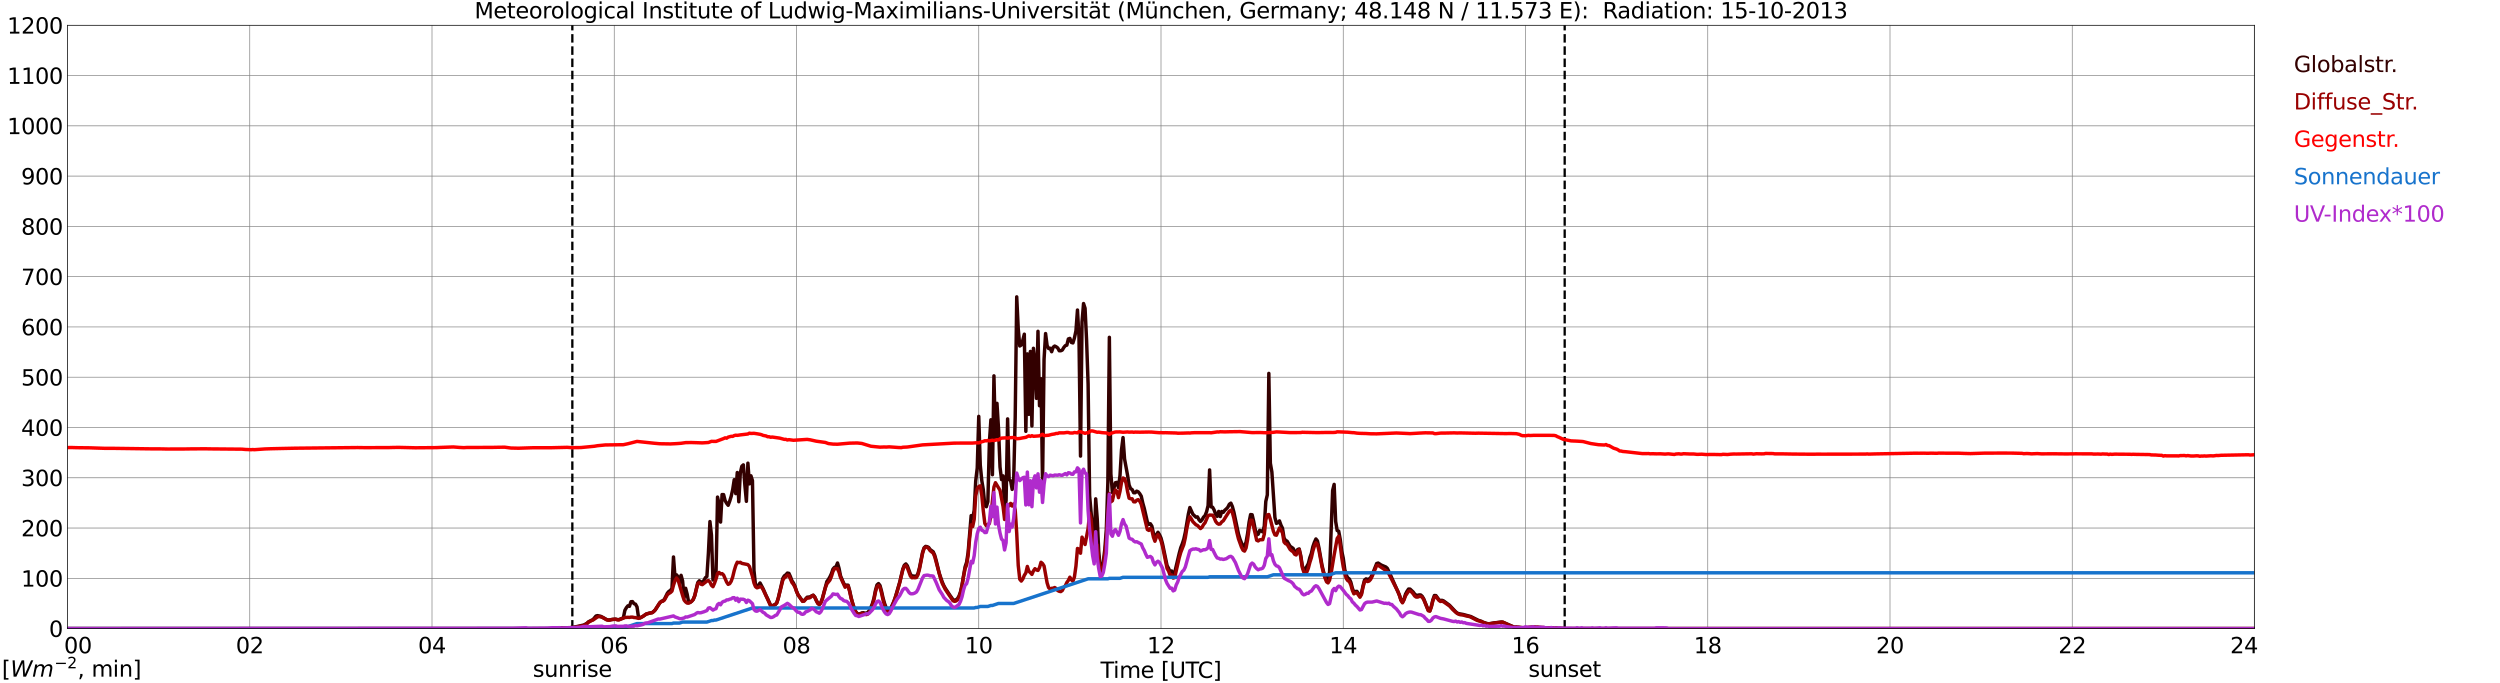 <?xml version="1.0" encoding="utf-8" standalone="no"?>
<!DOCTYPE svg PUBLIC "-//W3C//DTD SVG 1.1//EN"
  "http://www.w3.org/Graphics/SVG/1.1/DTD/svg11.dtd">
<svg xmlns:xlink="http://www.w3.org/1999/xlink" width="1085.4pt" height="296.64pt" viewBox="0 0 1085.4 296.64" xmlns="http://www.w3.org/2000/svg" version="1.1">
 <defs>
  <style type="text/css">*{stroke-linejoin: round; stroke-linecap: butt}</style>
 </defs>
 <g id="figure_1">
  <g id="patch_1">
   <path d="M 0 296.64 
L 1085.4 296.64 
L 1085.4 0 
L 0 0 
z
" style="fill: #ffffff"/>
  </g>
  <g id="axes_1">
   <g id="patch_2">
    <path d="M 29.306 272.909 
L 978.814 272.909 
L 978.814 10.976 
L 29.306 10.976 
z
" style="fill: #ffffff"/>
   </g>
   <g id="patch_3">
    <path d="M 978.814 272.909 
L 978.814 272.909 
L 978.814 10.976 
L 978.814 10.976 
z
" clip-path="url(#p37dd703475)" style="fill: #d3d3d3; opacity: 0.25; stroke: #d3d3d3; stroke-linejoin: miter"/>
   </g>
   <g id="matplotlib.axis_1">
    <g id="xtick_1">
     <g id="line2d_1">
      <path d="M 29.306 272.909 
L 29.306 10.976 
" clip-path="url(#p37dd703475)" style="fill: none; stroke: #808080; stroke-width: 0.3; stroke-linecap: square"/>
     </g>
     <g id="line2d_2"/>
     <g id="text_1">
      <!--    00 -->
      <g transform="translate(18.733 283.627) scale(0.095 -0.095)">
       <defs>
        <path id="DejaVuSans-20" transform="scale(0.016)"/>
        <path id="DejaVuSans-30" d="M 2034 4250 
Q 1547 4250 1301 3770 
Q 1056 3291 1056 2328 
Q 1056 1369 1301 889 
Q 1547 409 2034 409 
Q 2525 409 2770 889 
Q 3016 1369 3016 2328 
Q 3016 3291 2770 3770 
Q 2525 4250 2034 4250 
z
M 2034 4750 
Q 2819 4750 3233 4129 
Q 3647 3509 3647 2328 
Q 3647 1150 3233 529 
Q 2819 -91 2034 -91 
Q 1250 -91 836 529 
Q 422 1150 422 2328 
Q 422 3509 836 4129 
Q 1250 4750 2034 4750 
z
" transform="scale(0.016)"/>
       </defs>
       <use xlink:href="#DejaVuSans-20"/>
       <use xlink:href="#DejaVuSans-20" transform="translate(31.787 0)"/>
       <use xlink:href="#DejaVuSans-20" transform="translate(63.574 0)"/>
       <use xlink:href="#DejaVuSans-30" transform="translate(95.361 0)"/>
       <use xlink:href="#DejaVuSans-30" transform="translate(158.984 0)"/>
      </g>
     </g>
    </g>
    <g id="xtick_2">
     <g id="line2d_3">
      <path d="M 108.431 272.909 
L 108.431 10.976 
" clip-path="url(#p37dd703475)" style="fill: none; stroke: #808080; stroke-width: 0.3; stroke-linecap: square"/>
     </g>
     <g id="line2d_4"/>
     <g id="text_2">
      <!-- 02 -->
      <g transform="translate(102.387 283.627) scale(0.095 -0.095)">
       <defs>
        <path id="DejaVuSans-32" d="M 1228 531 
L 3431 531 
L 3431 0 
L 469 0 
L 469 531 
Q 828 903 1448 1529 
Q 2069 2156 2228 2338 
Q 2531 2678 2651 2914 
Q 2772 3150 2772 3378 
Q 2772 3750 2511 3984 
Q 2250 4219 1831 4219 
Q 1534 4219 1204 4116 
Q 875 4013 500 3803 
L 500 4441 
Q 881 4594 1212 4672 
Q 1544 4750 1819 4750 
Q 2544 4750 2975 4387 
Q 3406 4025 3406 3419 
Q 3406 3131 3298 2873 
Q 3191 2616 2906 2266 
Q 2828 2175 2409 1742 
Q 1991 1309 1228 531 
z
" transform="scale(0.016)"/>
       </defs>
       <use xlink:href="#DejaVuSans-30"/>
       <use xlink:href="#DejaVuSans-32" transform="translate(63.623 0)"/>
      </g>
     </g>
    </g>
    <g id="xtick_3">
     <g id="line2d_5">
      <path d="M 187.557 272.909 
L 187.557 10.976 
" clip-path="url(#p37dd703475)" style="fill: none; stroke: #808080; stroke-width: 0.3; stroke-linecap: square"/>
     </g>
     <g id="line2d_6"/>
     <g id="text_3">
      <!-- 04 -->
      <g transform="translate(181.513 283.627) scale(0.095 -0.095)">
       <defs>
        <path id="DejaVuSans-34" d="M 2419 4116 
L 825 1625 
L 2419 1625 
L 2419 4116 
z
M 2253 4666 
L 3047 4666 
L 3047 1625 
L 3713 1625 
L 3713 1100 
L 3047 1100 
L 3047 0 
L 2419 0 
L 2419 1100 
L 313 1100 
L 313 1709 
L 2253 4666 
z
" transform="scale(0.016)"/>
       </defs>
       <use xlink:href="#DejaVuSans-30"/>
       <use xlink:href="#DejaVuSans-34" transform="translate(63.623 0)"/>
      </g>
     </g>
    </g>
    <g id="xtick_4">
     <g id="line2d_7">
      <path d="M 266.683 272.909 
L 266.683 10.976 
" clip-path="url(#p37dd703475)" style="fill: none; stroke: #808080; stroke-width: 0.3; stroke-linecap: square"/>
     </g>
     <g id="line2d_8"/>
     <g id="text_4">
      <!-- 06 -->
      <g transform="translate(260.638 283.627) scale(0.095 -0.095)">
       <defs>
        <path id="DejaVuSans-36" d="M 2113 2584 
Q 1688 2584 1439 2293 
Q 1191 2003 1191 1497 
Q 1191 994 1439 701 
Q 1688 409 2113 409 
Q 2538 409 2786 701 
Q 3034 994 3034 1497 
Q 3034 2003 2786 2293 
Q 2538 2584 2113 2584 
z
M 3366 4563 
L 3366 3988 
Q 3128 4100 2886 4159 
Q 2644 4219 2406 4219 
Q 1781 4219 1451 3797 
Q 1122 3375 1075 2522 
Q 1259 2794 1537 2939 
Q 1816 3084 2150 3084 
Q 2853 3084 3261 2657 
Q 3669 2231 3669 1497 
Q 3669 778 3244 343 
Q 2819 -91 2113 -91 
Q 1303 -91 875 529 
Q 447 1150 447 2328 
Q 447 3434 972 4092 
Q 1497 4750 2381 4750 
Q 2619 4750 2861 4703 
Q 3103 4656 3366 4563 
z
" transform="scale(0.016)"/>
       </defs>
       <use xlink:href="#DejaVuSans-30"/>
       <use xlink:href="#DejaVuSans-36" transform="translate(63.623 0)"/>
      </g>
     </g>
    </g>
    <g id="xtick_5">
     <g id="line2d_9">
      <path d="M 345.808 272.909 
L 345.808 10.976 
" clip-path="url(#p37dd703475)" style="fill: none; stroke: #808080; stroke-width: 0.3; stroke-linecap: square"/>
     </g>
     <g id="line2d_10"/>
     <g id="text_5">
      <!-- 08 -->
      <g transform="translate(339.764 283.627) scale(0.095 -0.095)">
       <defs>
        <path id="DejaVuSans-38" d="M 2034 2216 
Q 1584 2216 1326 1975 
Q 1069 1734 1069 1313 
Q 1069 891 1326 650 
Q 1584 409 2034 409 
Q 2484 409 2743 651 
Q 3003 894 3003 1313 
Q 3003 1734 2745 1975 
Q 2488 2216 2034 2216 
z
M 1403 2484 
Q 997 2584 770 2862 
Q 544 3141 544 3541 
Q 544 4100 942 4425 
Q 1341 4750 2034 4750 
Q 2731 4750 3128 4425 
Q 3525 4100 3525 3541 
Q 3525 3141 3298 2862 
Q 3072 2584 2669 2484 
Q 3125 2378 3379 2068 
Q 3634 1759 3634 1313 
Q 3634 634 3220 271 
Q 2806 -91 2034 -91 
Q 1263 -91 848 271 
Q 434 634 434 1313 
Q 434 1759 690 2068 
Q 947 2378 1403 2484 
z
M 1172 3481 
Q 1172 3119 1398 2916 
Q 1625 2713 2034 2713 
Q 2441 2713 2670 2916 
Q 2900 3119 2900 3481 
Q 2900 3844 2670 4047 
Q 2441 4250 2034 4250 
Q 1625 4250 1398 4047 
Q 1172 3844 1172 3481 
z
" transform="scale(0.016)"/>
       </defs>
       <use xlink:href="#DejaVuSans-30"/>
       <use xlink:href="#DejaVuSans-38" transform="translate(63.623 0)"/>
      </g>
     </g>
    </g>
    <g id="xtick_6">
     <g id="line2d_11">
      <path d="M 424.934 272.909 
L 424.934 10.976 
" clip-path="url(#p37dd703475)" style="fill: none; stroke: #808080; stroke-width: 0.3; stroke-linecap: square"/>
     </g>
     <g id="line2d_12"/>
     <g id="text_6">
      <!-- 10 -->
      <g transform="translate(418.89 283.627) scale(0.095 -0.095)">
       <defs>
        <path id="DejaVuSans-31" d="M 794 531 
L 1825 531 
L 1825 4091 
L 703 3866 
L 703 4441 
L 1819 4666 
L 2450 4666 
L 2450 531 
L 3481 531 
L 3481 0 
L 794 0 
L 794 531 
z
" transform="scale(0.016)"/>
       </defs>
       <use xlink:href="#DejaVuSans-31"/>
       <use xlink:href="#DejaVuSans-30" transform="translate(63.623 0)"/>
      </g>
     </g>
    </g>
    <g id="xtick_7">
     <g id="line2d_13">
      <path d="M 504.06 272.909 
L 504.06 10.976 
" clip-path="url(#p37dd703475)" style="fill: none; stroke: #808080; stroke-width: 0.3; stroke-linecap: square"/>
     </g>
     <g id="line2d_14"/>
     <g id="text_7">
      <!-- 12 -->
      <g transform="translate(498.015 283.627) scale(0.095 -0.095)">
       <use xlink:href="#DejaVuSans-31"/>
       <use xlink:href="#DejaVuSans-32" transform="translate(63.623 0)"/>
      </g>
     </g>
    </g>
    <g id="xtick_8">
     <g id="line2d_15">
      <path d="M 583.185 272.909 
L 583.185 10.976 
" clip-path="url(#p37dd703475)" style="fill: none; stroke: #808080; stroke-width: 0.3; stroke-linecap: square"/>
     </g>
     <g id="line2d_16"/>
     <g id="text_8">
      <!-- 14 -->
      <g transform="translate(577.141 283.627) scale(0.095 -0.095)">
       <use xlink:href="#DejaVuSans-31"/>
       <use xlink:href="#DejaVuSans-34" transform="translate(63.623 0)"/>
      </g>
     </g>
    </g>
    <g id="xtick_9">
     <g id="line2d_17">
      <path d="M 662.311 272.909 
L 662.311 10.976 
" clip-path="url(#p37dd703475)" style="fill: none; stroke: #808080; stroke-width: 0.3; stroke-linecap: square"/>
     </g>
     <g id="line2d_18"/>
     <g id="text_9">
      <!-- 16 -->
      <g transform="translate(656.267 283.627) scale(0.095 -0.095)">
       <use xlink:href="#DejaVuSans-31"/>
       <use xlink:href="#DejaVuSans-36" transform="translate(63.623 0)"/>
      </g>
     </g>
    </g>
    <g id="xtick_10">
     <g id="line2d_19">
      <path d="M 741.437 272.909 
L 741.437 10.976 
" clip-path="url(#p37dd703475)" style="fill: none; stroke: #808080; stroke-width: 0.3; stroke-linecap: square"/>
     </g>
     <g id="line2d_20"/>
     <g id="text_10">
      <!-- 18 -->
      <g transform="translate(735.392 283.627) scale(0.095 -0.095)">
       <use xlink:href="#DejaVuSans-31"/>
       <use xlink:href="#DejaVuSans-38" transform="translate(63.623 0)"/>
      </g>
     </g>
    </g>
    <g id="xtick_11">
     <g id="line2d_21">
      <path d="M 820.562 272.909 
L 820.562 10.976 
" clip-path="url(#p37dd703475)" style="fill: none; stroke: #808080; stroke-width: 0.3; stroke-linecap: square"/>
     </g>
     <g id="line2d_22"/>
     <g id="text_11">
      <!-- 20 -->
      <g transform="translate(814.518 283.627) scale(0.095 -0.095)">
       <use xlink:href="#DejaVuSans-32"/>
       <use xlink:href="#DejaVuSans-30" transform="translate(63.623 0)"/>
      </g>
     </g>
    </g>
    <g id="xtick_12">
     <g id="line2d_23">
      <path d="M 899.688 272.909 
L 899.688 10.976 
" clip-path="url(#p37dd703475)" style="fill: none; stroke: #808080; stroke-width: 0.3; stroke-linecap: square"/>
     </g>
     <g id="line2d_24"/>
     <g id="text_12">
      <!-- 22 -->
      <g transform="translate(893.644 283.627) scale(0.095 -0.095)">
       <use xlink:href="#DejaVuSans-32"/>
       <use xlink:href="#DejaVuSans-32" transform="translate(63.623 0)"/>
      </g>
     </g>
    </g>
    <g id="xtick_13">
     <g id="line2d_25">
      <path d="M 978.814 272.909 
L 978.814 10.976 
" clip-path="url(#p37dd703475)" style="fill: none; stroke: #808080; stroke-width: 0.3; stroke-linecap: square"/>
     </g>
     <g id="line2d_26"/>
     <g id="text_13">
      <!-- 24    -->
      <g transform="translate(968.241 283.627) scale(0.095 -0.095)">
       <use xlink:href="#DejaVuSans-32"/>
       <use xlink:href="#DejaVuSans-34" transform="translate(63.623 0)"/>
       <use xlink:href="#DejaVuSans-20" transform="translate(127.246 0)"/>
       <use xlink:href="#DejaVuSans-20" transform="translate(159.033 0)"/>
       <use xlink:href="#DejaVuSans-20" transform="translate(190.82 0)"/>
      </g>
     </g>
    </g>
    <g id="text_14">
     <!-- Time [UTC] -->
     <g transform="translate(477.806 294.322) scale(0.095 -0.095)">
      <defs>
       <path id="DejaVuSans-54" d="M -19 4666 
L 3928 4666 
L 3928 4134 
L 2272 4134 
L 2272 0 
L 1638 0 
L 1638 4134 
L -19 4134 
L -19 4666 
z
" transform="scale(0.016)"/>
       <path id="DejaVuSans-69" d="M 603 3500 
L 1178 3500 
L 1178 0 
L 603 0 
L 603 3500 
z
M 603 4863 
L 1178 4863 
L 1178 4134 
L 603 4134 
L 603 4863 
z
" transform="scale(0.016)"/>
       <path id="DejaVuSans-6d" d="M 3328 2828 
Q 3544 3216 3844 3400 
Q 4144 3584 4550 3584 
Q 5097 3584 5394 3201 
Q 5691 2819 5691 2113 
L 5691 0 
L 5113 0 
L 5113 2094 
Q 5113 2597 4934 2840 
Q 4756 3084 4391 3084 
Q 3944 3084 3684 2787 
Q 3425 2491 3425 1978 
L 3425 0 
L 2847 0 
L 2847 2094 
Q 2847 2600 2669 2842 
Q 2491 3084 2119 3084 
Q 1678 3084 1418 2786 
Q 1159 2488 1159 1978 
L 1159 0 
L 581 0 
L 581 3500 
L 1159 3500 
L 1159 2956 
Q 1356 3278 1631 3431 
Q 1906 3584 2284 3584 
Q 2666 3584 2933 3390 
Q 3200 3197 3328 2828 
z
" transform="scale(0.016)"/>
       <path id="DejaVuSans-65" d="M 3597 1894 
L 3597 1613 
L 953 1613 
Q 991 1019 1311 708 
Q 1631 397 2203 397 
Q 2534 397 2845 478 
Q 3156 559 3463 722 
L 3463 178 
Q 3153 47 2828 -22 
Q 2503 -91 2169 -91 
Q 1331 -91 842 396 
Q 353 884 353 1716 
Q 353 2575 817 3079 
Q 1281 3584 2069 3584 
Q 2775 3584 3186 3129 
Q 3597 2675 3597 1894 
z
M 3022 2063 
Q 3016 2534 2758 2815 
Q 2500 3097 2075 3097 
Q 1594 3097 1305 2825 
Q 1016 2553 972 2059 
L 3022 2063 
z
" transform="scale(0.016)"/>
       <path id="DejaVuSans-5b" d="M 550 4863 
L 1875 4863 
L 1875 4416 
L 1125 4416 
L 1125 -397 
L 1875 -397 
L 1875 -844 
L 550 -844 
L 550 4863 
z
" transform="scale(0.016)"/>
       <path id="DejaVuSans-55" d="M 556 4666 
L 1191 4666 
L 1191 1831 
Q 1191 1081 1462 751 
Q 1734 422 2344 422 
Q 2950 422 3222 751 
Q 3494 1081 3494 1831 
L 3494 4666 
L 4128 4666 
L 4128 1753 
Q 4128 841 3676 375 
Q 3225 -91 2344 -91 
Q 1459 -91 1007 375 
Q 556 841 556 1753 
L 556 4666 
z
" transform="scale(0.016)"/>
       <path id="DejaVuSans-43" d="M 4122 4306 
L 4122 3641 
Q 3803 3938 3442 4084 
Q 3081 4231 2675 4231 
Q 1875 4231 1450 3742 
Q 1025 3253 1025 2328 
Q 1025 1406 1450 917 
Q 1875 428 2675 428 
Q 3081 428 3442 575 
Q 3803 722 4122 1019 
L 4122 359 
Q 3791 134 3420 21 
Q 3050 -91 2638 -91 
Q 1578 -91 968 557 
Q 359 1206 359 2328 
Q 359 3453 968 4101 
Q 1578 4750 2638 4750 
Q 3056 4750 3426 4639 
Q 3797 4528 4122 4306 
z
" transform="scale(0.016)"/>
       <path id="DejaVuSans-5d" d="M 1947 4863 
L 1947 -844 
L 622 -844 
L 622 -397 
L 1369 -397 
L 1369 4416 
L 622 4416 
L 622 4863 
L 1947 4863 
z
" transform="scale(0.016)"/>
      </defs>
      <use xlink:href="#DejaVuSans-54"/>
      <use xlink:href="#DejaVuSans-69" transform="translate(57.959 0)"/>
      <use xlink:href="#DejaVuSans-6d" transform="translate(85.742 0)"/>
      <use xlink:href="#DejaVuSans-65" transform="translate(183.154 0)"/>
      <use xlink:href="#DejaVuSans-20" transform="translate(244.678 0)"/>
      <use xlink:href="#DejaVuSans-5b" transform="translate(276.465 0)"/>
      <use xlink:href="#DejaVuSans-55" transform="translate(315.479 0)"/>
      <use xlink:href="#DejaVuSans-54" transform="translate(388.672 0)"/>
      <use xlink:href="#DejaVuSans-43" transform="translate(443.881 0)"/>
      <use xlink:href="#DejaVuSans-5d" transform="translate(513.705 0)"/>
     </g>
    </g>
   </g>
   <g id="matplotlib.axis_2">
    <g id="ytick_1">
     <g id="line2d_27">
      <path d="M 29.306 272.909 
L 978.814 272.909 
" clip-path="url(#p37dd703475)" style="fill: none; stroke: #808080; stroke-width: 0.3; stroke-linecap: square"/>
     </g>
     <g id="line2d_28"/>
     <g id="text_15">
      <!-- 0 -->
      <g transform="translate(21.261 276.518) scale(0.095 -0.095)">
       <use xlink:href="#DejaVuSans-30"/>
      </g>
     </g>
    </g>
    <g id="ytick_2">
     <g id="line2d_29">
      <path d="M 29.306 251.081 
L 978.814 251.081 
" clip-path="url(#p37dd703475)" style="fill: none; stroke: #808080; stroke-width: 0.3; stroke-linecap: square"/>
     </g>
     <g id="line2d_30"/>
     <g id="text_16">
      <!-- 100 -->
      <g transform="translate(9.173 254.69) scale(0.095 -0.095)">
       <use xlink:href="#DejaVuSans-31"/>
       <use xlink:href="#DejaVuSans-30" transform="translate(63.623 0)"/>
       <use xlink:href="#DejaVuSans-30" transform="translate(127.246 0)"/>
      </g>
     </g>
    </g>
    <g id="ytick_3">
     <g id="line2d_31">
      <path d="M 29.306 229.253 
L 978.814 229.253 
" clip-path="url(#p37dd703475)" style="fill: none; stroke: #808080; stroke-width: 0.3; stroke-linecap: square"/>
     </g>
     <g id="line2d_32"/>
     <g id="text_17">
      <!-- 200 -->
      <g transform="translate(9.173 232.863) scale(0.095 -0.095)">
       <use xlink:href="#DejaVuSans-32"/>
       <use xlink:href="#DejaVuSans-30" transform="translate(63.623 0)"/>
       <use xlink:href="#DejaVuSans-30" transform="translate(127.246 0)"/>
      </g>
     </g>
    </g>
    <g id="ytick_4">
     <g id="line2d_33">
      <path d="M 29.306 207.426 
L 978.814 207.426 
" clip-path="url(#p37dd703475)" style="fill: none; stroke: #808080; stroke-width: 0.3; stroke-linecap: square"/>
     </g>
     <g id="line2d_34"/>
     <g id="text_18">
      <!-- 300 -->
      <g transform="translate(9.173 211.035) scale(0.095 -0.095)">
       <defs>
        <path id="DejaVuSans-33" d="M 2597 2516 
Q 3050 2419 3304 2112 
Q 3559 1806 3559 1356 
Q 3559 666 3084 287 
Q 2609 -91 1734 -91 
Q 1441 -91 1130 -33 
Q 819 25 488 141 
L 488 750 
Q 750 597 1062 519 
Q 1375 441 1716 441 
Q 2309 441 2620 675 
Q 2931 909 2931 1356 
Q 2931 1769 2642 2001 
Q 2353 2234 1838 2234 
L 1294 2234 
L 1294 2753 
L 1863 2753 
Q 2328 2753 2575 2939 
Q 2822 3125 2822 3475 
Q 2822 3834 2567 4026 
Q 2313 4219 1838 4219 
Q 1578 4219 1281 4162 
Q 984 4106 628 3988 
L 628 4550 
Q 988 4650 1302 4700 
Q 1616 4750 1894 4750 
Q 2613 4750 3031 4423 
Q 3450 4097 3450 3541 
Q 3450 3153 3228 2886 
Q 3006 2619 2597 2516 
z
" transform="scale(0.016)"/>
       </defs>
       <use xlink:href="#DejaVuSans-33"/>
       <use xlink:href="#DejaVuSans-30" transform="translate(63.623 0)"/>
       <use xlink:href="#DejaVuSans-30" transform="translate(127.246 0)"/>
      </g>
     </g>
    </g>
    <g id="ytick_5">
     <g id="line2d_35">
      <path d="M 29.306 185.598 
L 978.814 185.598 
" clip-path="url(#p37dd703475)" style="fill: none; stroke: #808080; stroke-width: 0.3; stroke-linecap: square"/>
     </g>
     <g id="line2d_36"/>
     <g id="text_19">
      <!-- 400 -->
      <g transform="translate(9.173 189.207) scale(0.095 -0.095)">
       <use xlink:href="#DejaVuSans-34"/>
       <use xlink:href="#DejaVuSans-30" transform="translate(63.623 0)"/>
       <use xlink:href="#DejaVuSans-30" transform="translate(127.246 0)"/>
      </g>
     </g>
    </g>
    <g id="ytick_6">
     <g id="line2d_37">
      <path d="M 29.306 163.77 
L 978.814 163.77 
" clip-path="url(#p37dd703475)" style="fill: none; stroke: #808080; stroke-width: 0.3; stroke-linecap: square"/>
     </g>
     <g id="line2d_38"/>
     <g id="text_20">
      <!-- 500 -->
      <g transform="translate(9.173 167.379) scale(0.095 -0.095)">
       <defs>
        <path id="DejaVuSans-35" d="M 691 4666 
L 3169 4666 
L 3169 4134 
L 1269 4134 
L 1269 2991 
Q 1406 3038 1543 3061 
Q 1681 3084 1819 3084 
Q 2600 3084 3056 2656 
Q 3513 2228 3513 1497 
Q 3513 744 3044 326 
Q 2575 -91 1722 -91 
Q 1428 -91 1123 -41 
Q 819 9 494 109 
L 494 744 
Q 775 591 1075 516 
Q 1375 441 1709 441 
Q 2250 441 2565 725 
Q 2881 1009 2881 1497 
Q 2881 1984 2565 2268 
Q 2250 2553 1709 2553 
Q 1456 2553 1204 2497 
Q 953 2441 691 2322 
L 691 4666 
z
" transform="scale(0.016)"/>
       </defs>
       <use xlink:href="#DejaVuSans-35"/>
       <use xlink:href="#DejaVuSans-30" transform="translate(63.623 0)"/>
       <use xlink:href="#DejaVuSans-30" transform="translate(127.246 0)"/>
      </g>
     </g>
    </g>
    <g id="ytick_7">
     <g id="line2d_39">
      <path d="M 29.306 141.942 
L 978.814 141.942 
" clip-path="url(#p37dd703475)" style="fill: none; stroke: #808080; stroke-width: 0.3; stroke-linecap: square"/>
     </g>
     <g id="line2d_40"/>
     <g id="text_21">
      <!-- 600 -->
      <g transform="translate(9.173 145.551) scale(0.095 -0.095)">
       <use xlink:href="#DejaVuSans-36"/>
       <use xlink:href="#DejaVuSans-30" transform="translate(63.623 0)"/>
       <use xlink:href="#DejaVuSans-30" transform="translate(127.246 0)"/>
      </g>
     </g>
    </g>
    <g id="ytick_8">
     <g id="line2d_41">
      <path d="M 29.306 120.114 
L 978.814 120.114 
" clip-path="url(#p37dd703475)" style="fill: none; stroke: #808080; stroke-width: 0.3; stroke-linecap: square"/>
     </g>
     <g id="line2d_42"/>
     <g id="text_22">
      <!-- 700 -->
      <g transform="translate(9.173 123.724) scale(0.095 -0.095)">
       <defs>
        <path id="DejaVuSans-37" d="M 525 4666 
L 3525 4666 
L 3525 4397 
L 1831 0 
L 1172 0 
L 2766 4134 
L 525 4134 
L 525 4666 
z
" transform="scale(0.016)"/>
       </defs>
       <use xlink:href="#DejaVuSans-37"/>
       <use xlink:href="#DejaVuSans-30" transform="translate(63.623 0)"/>
       <use xlink:href="#DejaVuSans-30" transform="translate(127.246 0)"/>
      </g>
     </g>
    </g>
    <g id="ytick_9">
     <g id="line2d_43">
      <path d="M 29.306 98.287 
L 978.814 98.287 
" clip-path="url(#p37dd703475)" style="fill: none; stroke: #808080; stroke-width: 0.3; stroke-linecap: square"/>
     </g>
     <g id="line2d_44"/>
     <g id="text_23">
      <!-- 800 -->
      <g transform="translate(9.173 101.896) scale(0.095 -0.095)">
       <use xlink:href="#DejaVuSans-38"/>
       <use xlink:href="#DejaVuSans-30" transform="translate(63.623 0)"/>
       <use xlink:href="#DejaVuSans-30" transform="translate(127.246 0)"/>
      </g>
     </g>
    </g>
    <g id="ytick_10">
     <g id="line2d_45">
      <path d="M 29.306 76.459 
L 978.814 76.459 
" clip-path="url(#p37dd703475)" style="fill: none; stroke: #808080; stroke-width: 0.3; stroke-linecap: square"/>
     </g>
     <g id="line2d_46"/>
     <g id="text_24">
      <!-- 900 -->
      <g transform="translate(9.173 80.068) scale(0.095 -0.095)">
       <defs>
        <path id="DejaVuSans-39" d="M 703 97 
L 703 672 
Q 941 559 1184 500 
Q 1428 441 1663 441 
Q 2288 441 2617 861 
Q 2947 1281 2994 2138 
Q 2813 1869 2534 1725 
Q 2256 1581 1919 1581 
Q 1219 1581 811 2004 
Q 403 2428 403 3163 
Q 403 3881 828 4315 
Q 1253 4750 1959 4750 
Q 2769 4750 3195 4129 
Q 3622 3509 3622 2328 
Q 3622 1225 3098 567 
Q 2575 -91 1691 -91 
Q 1453 -91 1209 -44 
Q 966 3 703 97 
z
M 1959 2075 
Q 2384 2075 2632 2365 
Q 2881 2656 2881 3163 
Q 2881 3666 2632 3958 
Q 2384 4250 1959 4250 
Q 1534 4250 1286 3958 
Q 1038 3666 1038 3163 
Q 1038 2656 1286 2365 
Q 1534 2075 1959 2075 
z
" transform="scale(0.016)"/>
       </defs>
       <use xlink:href="#DejaVuSans-39"/>
       <use xlink:href="#DejaVuSans-30" transform="translate(63.623 0)"/>
       <use xlink:href="#DejaVuSans-30" transform="translate(127.246 0)"/>
      </g>
     </g>
    </g>
    <g id="ytick_11">
     <g id="line2d_47">
      <path d="M 29.306 54.631 
L 978.814 54.631 
" clip-path="url(#p37dd703475)" style="fill: none; stroke: #808080; stroke-width: 0.3; stroke-linecap: square"/>
     </g>
     <g id="line2d_48"/>
     <g id="text_25">
      <!-- 1000 -->
      <g transform="translate(3.128 58.24) scale(0.095 -0.095)">
       <use xlink:href="#DejaVuSans-31"/>
       <use xlink:href="#DejaVuSans-30" transform="translate(63.623 0)"/>
       <use xlink:href="#DejaVuSans-30" transform="translate(127.246 0)"/>
       <use xlink:href="#DejaVuSans-30" transform="translate(190.869 0)"/>
      </g>
     </g>
    </g>
    <g id="ytick_12">
     <g id="line2d_49">
      <path d="M 29.306 32.803 
L 978.814 32.803 
" clip-path="url(#p37dd703475)" style="fill: none; stroke: #808080; stroke-width: 0.3; stroke-linecap: square"/>
     </g>
     <g id="line2d_50"/>
     <g id="text_26">
      <!-- 1100 -->
      <g transform="translate(3.128 36.413) scale(0.095 -0.095)">
       <use xlink:href="#DejaVuSans-31"/>
       <use xlink:href="#DejaVuSans-31" transform="translate(63.623 0)"/>
       <use xlink:href="#DejaVuSans-30" transform="translate(127.246 0)"/>
       <use xlink:href="#DejaVuSans-30" transform="translate(190.869 0)"/>
      </g>
     </g>
    </g>
    <g id="ytick_13">
     <g id="line2d_51">
      <path d="M 29.306 10.976 
L 978.814 10.976 
" clip-path="url(#p37dd703475)" style="fill: none; stroke: #808080; stroke-width: 0.3; stroke-linecap: square"/>
     </g>
     <g id="line2d_52"/>
     <g id="text_27">
      <!-- 1200 -->
      <g transform="translate(3.128 14.585) scale(0.095 -0.095)">
       <use xlink:href="#DejaVuSans-31"/>
       <use xlink:href="#DejaVuSans-32" transform="translate(63.623 0)"/>
       <use xlink:href="#DejaVuSans-30" transform="translate(127.246 0)"/>
       <use xlink:href="#DejaVuSans-30" transform="translate(190.869 0)"/>
      </g>
     </g>
    </g>
   </g>
   <g id="line2d_53">
    <path d="M 248.484 272.909 
L 248.484 10.976 
" clip-path="url(#p37dd703475)" style="fill: none; stroke-dasharray: 3.7,1.6; stroke-dashoffset: 0; stroke: #000000"/>
   </g>
   <g id="line2d_54">
    <path d="M 679.323 272.909 
L 679.323 10.976 
" clip-path="url(#p37dd703475)" style="fill: none; stroke-dasharray: 3.7,1.6; stroke-dashoffset: 0; stroke: #000000"/>
   </g>
   <g id="line2d_55">
    <path d="M 29.306 272.909 
L 240.967 272.909 
L 241.626 272.71 
L 244.264 272.68 
L 244.923 272.71 
L 245.583 272.59 
L 247.561 272.531 
L 250.198 272.088 
L 253.495 271.348 
L 254.814 270.637 
L 255.473 269.984 
L 256.792 269.303 
L 257.451 269.008 
L 258.77 267.437 
L 259.43 267.29 
L 260.748 267.557 
L 262.067 268.238 
L 263.386 269.008 
L 264.045 269.185 
L 264.705 269.154 
L 266.023 268.888 
L 267.342 268.801 
L 268.002 268.978 
L 268.661 269.037 
L 270.639 268.266 
L 271.298 264.979 
L 271.958 263.824 
L 272.617 263.025 
L 273.277 263.233 
L 273.936 261.248 
L 274.595 261.189 
L 275.255 262.078 
L 275.914 262.314 
L 276.573 263.527 
L 277.233 268.148 
L 277.892 268.266 
L 279.211 267.557 
L 280.53 266.609 
L 281.849 266.223 
L 283.167 265.957 
L 283.827 265.452 
L 284.486 264.771 
L 286.464 261.722 
L 287.124 261.069 
L 287.783 260.803 
L 288.442 260.212 
L 289.761 257.516 
L 290.42 256.745 
L 291.08 256.361 
L 291.739 255.414 
L 292.399 241.82 
L 293.058 250.675 
L 293.717 249.579 
L 294.377 250.378 
L 295.036 252.925 
L 295.696 249.787 
L 296.355 252.214 
L 297.014 259.5 
L 297.674 255.414 
L 298.333 257.961 
L 298.992 261.515 
L 299.652 261.484 
L 300.311 260.982 
L 300.971 260.271 
L 301.63 258.581 
L 302.949 252.925 
L 303.608 252.155 
L 304.267 252.629 
L 304.927 252.718 
L 305.586 252.065 
L 306.246 250.823 
L 306.905 250.289 
L 307.564 240.043 
L 308.224 226.448 
L 308.883 232.311 
L 309.543 251.799 
L 310.202 247.949 
L 310.861 249.4 
L 311.521 215.816 
L 312.18 218.748 
L 312.839 226.656 
L 313.499 214.72 
L 314.158 214.749 
L 314.818 217.355 
L 315.477 218.51 
L 316.136 219.37 
L 316.796 217.621 
L 317.455 215.46 
L 318.114 212.527 
L 318.774 208.264 
L 319.433 214.306 
L 320.093 205.153 
L 320.752 217.829 
L 321.411 205.361 
L 322.071 202.429 
L 322.73 201.835 
L 323.39 210.632 
L 324.049 217.652 
L 324.708 201.095 
L 325.368 210.069 
L 326.027 206.574 
L 326.686 208.678 
L 327.346 247.682 
L 328.005 253.991 
L 328.665 254.94 
L 329.983 253.102 
L 331.302 255.591 
L 332.621 258.581 
L 333.28 259.915 
L 334.599 262.905 
L 335.258 263.174 
L 335.918 262.728 
L 336.577 262.431 
L 337.236 261.722 
L 337.896 259.679 
L 339.874 251.118 
L 340.533 250.022 
L 341.193 249.549 
L 341.852 248.809 
L 342.512 248.927 
L 343.171 250.378 
L 343.83 252.155 
L 344.49 253.133 
L 345.149 254.584 
L 345.808 256.627 
L 346.468 258.197 
L 348.446 260.982 
L 349.105 260.775 
L 350.424 259.293 
L 351.743 259.144 
L 352.402 258.701 
L 353.062 258.404 
L 353.721 259.175 
L 354.38 260.655 
L 355.04 261.809 
L 355.699 262.403 
L 356.359 261.602 
L 357.018 259.886 
L 358.996 252.48 
L 359.655 251.592 
L 360.315 250.468 
L 360.974 249.045 
L 361.634 247.091 
L 362.293 246.32 
L 362.952 246.113 
L 363.612 244.426 
L 364.271 246.735 
L 364.93 250.053 
L 366.249 253.133 
L 366.909 254.257 
L 367.568 254.021 
L 368.227 254.08 
L 368.887 256.42 
L 369.546 259.531 
L 370.206 262.017 
L 370.865 264.062 
L 371.524 265.542 
L 372.184 266.402 
L 372.843 266.609 
L 373.502 266.461 
L 374.162 266.105 
L 374.821 266.016 
L 375.481 266.195 
L 376.14 266.195 
L 376.799 265.867 
L 377.459 265.009 
L 378.118 263.676 
L 378.777 262.017 
L 379.437 259.707 
L 380.096 256.302 
L 380.756 253.932 
L 381.415 253.369 
L 382.074 254.229 
L 382.734 256.717 
L 383.393 259.707 
L 384.053 262.017 
L 384.712 263.796 
L 385.371 264.83 
L 386.031 265.009 
L 386.69 264.239 
L 388.009 261.248 
L 388.668 259.441 
L 390.646 252.659 
L 391.965 247.06 
L 392.624 245.404 
L 393.284 244.84 
L 393.943 245.67 
L 395.262 249.282 
L 395.921 250.14 
L 396.581 250.081 
L 397.24 250.201 
L 397.899 250.14 
L 398.559 248.957 
L 399.218 246.41 
L 400.537 239.835 
L 401.196 237.851 
L 401.856 237.229 
L 402.515 237.347 
L 403.175 237.672 
L 403.834 238.591 
L 405.153 239.569 
L 405.812 241.049 
L 406.471 243.417 
L 407.79 248.927 
L 409.109 252.746 
L 409.768 254.257 
L 410.428 255.442 
L 412.406 258.435 
L 413.725 260.299 
L 414.384 260.596 
L 415.043 260.447 
L 415.703 259.915 
L 416.362 258.788 
L 417.022 256.894 
L 417.681 253.844 
L 419 246.113 
L 419.659 244.129 
L 420.318 239.864 
L 421.637 223.871 
L 422.297 225.174 
L 422.956 221.531 
L 423.615 208.796 
L 424.275 203.197 
L 424.934 180.778 
L 425.593 201.925 
L 426.253 208.648 
L 426.912 212.616 
L 427.572 219.429 
L 428.231 219.992 
L 428.89 217.77 
L 429.55 192.033 
L 430.209 182.258 
L 430.869 206.101 
L 431.528 163.185 
L 432.187 190.967 
L 432.847 175.12 
L 433.506 185.96 
L 434.165 202.754 
L 434.825 208.203 
L 435.484 206.605 
L 436.144 221.382 
L 436.803 217.296 
L 437.462 181.874 
L 438.122 208.174 
L 438.781 208.766 
L 439.44 212.468 
L 440.1 208.382 
L 440.759 181.252 
L 441.419 128.889 
L 442.078 142.691 
L 442.737 150.213 
L 443.397 149.798 
L 444.056 147.727 
L 444.716 145.09 
L 445.375 187.265 
L 446.034 153.648 
L 446.694 179.89 
L 447.353 152.583 
L 448.012 184.925 
L 448.672 151.221 
L 449.331 157.381 
L 449.991 172.959 
L 450.65 143.846 
L 451.309 176.157 
L 451.969 164.429 
L 452.628 210.217 
L 453.287 156.047 
L 453.947 144.824 
L 454.606 150.036 
L 455.266 151.309 
L 455.925 151.191 
L 456.584 152.701 
L 457.244 150.748 
L 457.903 150.243 
L 458.563 150.569 
L 459.222 151.073 
L 459.881 152.286 
L 460.541 152.286 
L 461.2 151.99 
L 461.859 150.865 
L 462.519 150.064 
L 463.178 149.857 
L 463.838 147.163 
L 464.497 146.926 
L 465.156 148.674 
L 465.816 148.881 
L 466.475 146.718 
L 467.134 143.638 
L 467.794 134.606 
L 468.453 146.393 
L 469.113 198.016 
L 469.772 139.847 
L 470.431 131.792 
L 471.091 133.835 
L 471.75 147.755 
L 472.409 166.741 
L 473.069 215.222 
L 475.047 237.524 
L 475.706 216.584 
L 476.366 225.174 
L 477.025 239.331 
L 477.685 246.646 
L 478.344 246.351 
L 479.003 244.129 
L 479.663 238.502 
L 480.322 229.884 
L 480.981 209.447 
L 481.641 146.452 
L 482.3 205.775 
L 482.96 213.83 
L 483.619 211.907 
L 484.278 209.567 
L 484.938 209.418 
L 485.597 211.728 
L 486.256 206.456 
L 486.916 195.261 
L 487.575 189.99 
L 488.235 199.26 
L 489.553 206.426 
L 490.213 210.573 
L 490.872 212.173 
L 491.532 212.527 
L 492.191 213.919 
L 492.85 213.919 
L 493.51 213.238 
L 494.169 213.535 
L 494.828 214.334 
L 495.488 215.43 
L 496.147 218.392 
L 496.807 220.76 
L 498.125 226.536 
L 498.785 227.662 
L 499.444 227.396 
L 500.103 228.433 
L 500.763 231.482 
L 501.422 233.673 
L 502.082 232.135 
L 502.741 231.098 
L 503.4 232.135 
L 504.06 233.586 
L 504.719 236.072 
L 506.697 245.58 
L 507.357 246.766 
L 508.016 248.422 
L 508.675 247.89 
L 509.335 249.223 
L 509.994 248.63 
L 511.972 240.25 
L 512.632 237.79 
L 513.291 236.133 
L 513.95 234.119 
L 514.61 231.126 
L 515.929 223.22 
L 516.588 220.348 
L 517.907 223.279 
L 519.226 224.523 
L 519.885 224.403 
L 520.544 225.647 
L 521.204 226.389 
L 521.863 225.678 
L 522.522 224.523 
L 523.182 223.871 
L 523.841 222.212 
L 524.501 219.518 
L 525.16 204.027 
L 525.819 220.051 
L 526.479 220.228 
L 527.138 221.443 
L 527.797 223.338 
L 528.457 224.167 
L 529.116 222.035 
L 529.776 224.257 
L 530.435 222.065 
L 531.094 222.419 
L 531.754 221.531 
L 532.413 220.967 
L 533.073 220.228 
L 533.732 218.924 
L 534.391 218.451 
L 535.051 219.933 
L 535.71 222.391 
L 537.688 231.838 
L 538.348 234.029 
L 539.007 235.719 
L 539.666 237.05 
L 540.326 237.199 
L 540.985 235.391 
L 541.644 231.689 
L 542.304 226.715 
L 542.963 223.397 
L 543.623 223.486 
L 544.282 226.3 
L 544.941 229.736 
L 545.601 232.252 
L 546.26 231.927 
L 546.919 230.238 
L 548.238 230.919 
L 548.898 228.402 
L 549.557 217.711 
L 550.216 214.867 
L 550.876 162.12 
L 551.535 201.095 
L 552.195 204.915 
L 553.513 224.7 
L 554.173 227.217 
L 554.832 226.95 
L 555.491 226.152 
L 556.151 228.018 
L 556.81 229.349 
L 557.47 233.556 
L 558.129 234.651 
L 558.788 234.918 
L 560.107 237.168 
L 561.426 238.087 
L 562.085 239.421 
L 562.745 240.102 
L 563.404 238.591 
L 564.063 238.325 
L 564.723 241.197 
L 565.382 245.491 
L 566.042 247.654 
L 566.701 247.119 
L 568.02 244.72 
L 568.679 242.086 
L 569.338 240.278 
L 569.998 237.347 
L 570.657 235.45 
L 571.317 234.001 
L 571.976 234.83 
L 572.635 237.851 
L 573.954 245.404 
L 574.613 248.128 
L 575.273 250.26 
L 575.932 251.74 
L 576.592 251.238 
L 577.251 248.335 
L 578.57 212.972 
L 579.229 210.307 
L 579.889 226.389 
L 580.548 230.327 
L 581.207 230.594 
L 581.867 234.147 
L 582.526 239.242 
L 583.185 242.322 
L 583.845 247.268 
L 584.504 249.728 
L 585.164 250.911 
L 585.823 251.356 
L 586.482 252.808 
L 587.142 255.414 
L 587.801 257.132 
L 588.46 256.804 
L 589.12 256.745 
L 590.439 258.76 
L 591.098 257.605 
L 591.757 254.436 
L 592.417 251.858 
L 593.076 251.326 
L 593.736 251.563 
L 594.395 251.384 
L 595.054 250.852 
L 595.714 249.638 
L 597.692 244.661 
L 598.351 244.454 
L 599.67 245.314 
L 600.989 245.877 
L 601.648 246.144 
L 602.307 246.735 
L 603.626 249.52 
L 607.582 258.376 
L 608.242 260.419 
L 608.901 261.456 
L 609.561 260.122 
L 610.22 257.961 
L 610.879 256.717 
L 611.539 255.739 
L 612.198 255.767 
L 613.517 257.012 
L 614.176 257.9 
L 614.836 258.435 
L 615.495 258.463 
L 616.154 258.286 
L 616.814 258.315 
L 617.473 258.908 
L 618.133 260.033 
L 620.111 264.979 
L 620.77 265.186 
L 621.429 263.32 
L 622.089 260.419 
L 622.748 258.553 
L 623.408 258.581 
L 624.726 260.388 
L 625.386 260.744 
L 626.045 260.626 
L 626.705 260.862 
L 629.342 262.787 
L 631.98 265.601 
L 632.639 266.133 
L 633.298 266.43 
L 635.276 266.786 
L 638.573 267.675 
L 641.87 269.333 
L 643.189 269.748 
L 643.848 270.132 
L 645.827 270.754 
L 646.486 270.813 
L 648.464 270.458 
L 649.783 270.311 
L 651.761 270.045 
L 652.42 270.104 
L 657.036 272.116 
L 658.355 272.295 
L 660.992 272.503 
L 662.311 272.59 
L 665.608 272.324 
L 680.114 272.909 
L 978.154 272.909 
L 978.154 272.909 
" clip-path="url(#p37dd703475)" style="fill: none; stroke: #330000; stroke-width: 1.5; stroke-linecap: square"/>
   </g>
   <g id="line2d_56">
    <path d="M 29.306 272.909 
L 240.967 272.909 
L 241.626 272.673 
L 244.264 272.588 
L 244.923 272.673 
L 246.901 272.505 
L 248.88 272.464 
L 250.198 272.295 
L 250.858 272.084 
L 251.517 272.001 
L 252.176 271.791 
L 253.495 271.623 
L 254.814 270.741 
L 255.473 270.154 
L 256.792 269.44 
L 257.451 269.189 
L 259.43 267.845 
L 260.089 267.677 
L 261.408 267.971 
L 263.386 269.104 
L 264.045 269.231 
L 264.705 269.231 
L 265.364 269.021 
L 266.683 268.895 
L 267.342 268.895 
L 268.002 269.104 
L 268.661 269.146 
L 271.298 268.098 
L 272.617 268.013 
L 273.277 268.054 
L 273.936 267.93 
L 274.595 267.93 
L 275.255 268.098 
L 275.914 268.139 
L 277.233 268.476 
L 277.892 268.264 
L 279.211 267.552 
L 280.53 266.627 
L 281.849 266.249 
L 283.167 265.998 
L 283.827 265.494 
L 284.486 264.78 
L 286.464 261.674 
L 287.124 261.17 
L 287.783 261.045 
L 288.442 260.541 
L 289.761 258.19 
L 290.42 257.645 
L 291.08 257.267 
L 291.739 256.638 
L 292.399 254.076 
L 293.058 252.105 
L 293.717 250.928 
L 294.377 251.769 
L 296.355 258.526 
L 297.014 260.541 
L 297.674 261.338 
L 298.333 261.842 
L 298.992 261.884 
L 299.652 261.55 
L 300.311 261.045 
L 300.971 260.247 
L 301.63 258.695 
L 302.949 253.364 
L 303.608 252.984 
L 304.267 253.615 
L 304.927 253.825 
L 306.905 252.273 
L 307.564 252.061 
L 308.224 252.692 
L 308.883 254.119 
L 309.543 254.707 
L 310.202 253.238 
L 310.861 251.391 
L 311.521 248.999 
L 312.18 248.536 
L 312.839 249.165 
L 313.499 249.04 
L 314.158 249.669 
L 315.477 252.733 
L 316.136 253.698 
L 316.796 253.406 
L 317.455 252.356 
L 318.114 250.468 
L 318.774 247.739 
L 319.433 245.556 
L 320.093 244.087 
L 320.752 244.297 
L 321.411 244.129 
L 322.071 244.589 
L 324.708 245.135 
L 325.368 245.934 
L 326.686 250.214 
L 327.346 253.111 
L 328.005 254.707 
L 328.665 255.211 
L 329.324 255.001 
L 329.983 254.665 
L 330.643 254.916 
L 331.302 255.966 
L 334.599 263.019 
L 335.258 263.143 
L 335.918 262.724 
L 336.577 262.514 
L 337.236 261.801 
L 337.896 259.744 
L 339.874 251.852 
L 340.533 250.887 
L 341.193 250.424 
L 341.852 249.669 
L 342.512 249.878 
L 343.83 252.901 
L 344.49 253.742 
L 345.149 254.916 
L 345.808 256.763 
L 346.468 258.275 
L 348.446 261.087 
L 349.105 261.004 
L 349.765 260.205 
L 350.424 259.659 
L 351.083 259.659 
L 351.743 259.45 
L 352.402 258.821 
L 353.062 258.485 
L 353.721 259.24 
L 355.04 262.01 
L 355.699 262.514 
L 356.359 261.842 
L 357.018 260.122 
L 358.337 255.211 
L 358.996 253.489 
L 360.315 251.852 
L 360.974 250.256 
L 361.634 248.117 
L 362.293 246.899 
L 362.952 246.816 
L 363.612 246.899 
L 364.271 248.453 
L 364.93 250.677 
L 366.909 254.958 
L 367.568 254.412 
L 368.227 254.456 
L 368.887 256.848 
L 369.546 259.786 
L 370.865 264.193 
L 371.524 265.747 
L 372.184 266.585 
L 372.843 266.839 
L 373.502 266.627 
L 374.162 266.293 
L 374.821 266.376 
L 375.481 266.67 
L 376.14 266.839 
L 376.799 266.585 
L 377.459 265.83 
L 378.777 262.851 
L 379.437 260.332 
L 380.096 256.972 
L 380.756 254.707 
L 381.415 254.161 
L 382.074 255.043 
L 382.734 257.518 
L 383.393 260.541 
L 384.053 262.851 
L 384.712 264.488 
L 385.371 265.326 
L 386.031 265.326 
L 386.69 264.529 
L 387.349 263.187 
L 388.009 261.591 
L 389.328 257.518 
L 390.646 252.943 
L 391.965 247.403 
L 392.624 245.849 
L 393.284 245.471 
L 393.943 246.521 
L 395.262 250.09 
L 395.921 250.845 
L 396.581 250.76 
L 397.24 250.845 
L 397.899 250.719 
L 398.559 249.501 
L 399.218 246.982 
L 400.537 240.268 
L 401.196 238.126 
L 401.856 237.581 
L 402.515 237.539 
L 403.175 238.126 
L 403.834 239.091 
L 405.153 240.141 
L 405.812 241.651 
L 408.45 251.474 
L 409.109 253.321 
L 410.428 255.925 
L 413.725 260.792 
L 414.384 261.087 
L 415.043 260.96 
L 415.703 260.415 
L 416.362 259.282 
L 417.022 257.35 
L 417.681 254.37 
L 418.34 250.214 
L 419 246.899 
L 419.659 245.303 
L 420.318 241.274 
L 420.978 233.719 
L 421.637 227.882 
L 422.297 228.596 
L 422.956 225.449 
L 423.615 215.29 
L 424.275 212.142 
L 424.934 211.219 
L 425.593 210.925 
L 426.253 215.081 
L 426.912 221.797 
L 427.572 227.254 
L 428.231 228.304 
L 429.55 227.254 
L 430.209 223.77 
L 431.528 211.47 
L 432.187 209.582 
L 434.165 212.856 
L 435.484 219.865 
L 436.144 225.534 
L 437.462 219.068 
L 438.122 219.614 
L 438.781 218.564 
L 439.44 219.697 
L 440.1 218.774 
L 440.759 221.334 
L 441.419 231.493 
L 442.078 245.471 
L 442.737 251.474 
L 443.397 252.273 
L 444.056 251.391 
L 444.716 249.795 
L 445.375 248.745 
L 446.034 245.934 
L 446.694 248.032 
L 447.353 248.619 
L 448.012 249.376 
L 448.672 247.864 
L 449.331 246.899 
L 449.991 247.445 
L 450.65 247.654 
L 451.309 246.436 
L 451.969 244.129 
L 452.628 244.675 
L 453.287 245.725 
L 454.606 253.028 
L 455.266 255.126 
L 455.925 255.713 
L 456.584 255.42 
L 457.244 255.379 
L 457.903 255.084 
L 458.563 255.503 
L 459.222 256.385 
L 459.881 256.721 
L 460.541 256.848 
L 461.2 256.385 
L 461.859 255.043 
L 462.519 254.329 
L 463.178 252.901 
L 463.838 251.978 
L 464.497 250.592 
L 465.156 251.727 
L 465.816 252.356 
L 466.475 250.468 
L 467.134 245.766 
L 467.794 238.126 
L 468.453 238.419 
L 469.113 240.182 
L 469.772 233.215 
L 471.091 236.404 
L 472.409 229.437 
L 473.069 222.72 
L 473.728 225.617 
L 474.388 234.306 
L 475.047 240.896 
L 475.706 238.085 
L 476.366 236.614 
L 477.685 248.536 
L 478.344 247.822 
L 479.003 245.725 
L 479.663 240.56 
L 480.322 233.97 
L 480.981 222.637 
L 481.641 214.284 
L 482.3 217.894 
L 482.96 217.39 
L 483.619 214.408 
L 484.278 212.73 
L 484.938 213.36 
L 485.597 216.045 
L 486.256 213.317 
L 486.916 209.414 
L 487.575 207.526 
L 488.235 207.818 
L 488.894 209.792 
L 489.553 213.443 
L 490.213 216.299 
L 490.872 216.55 
L 491.532 216.55 
L 492.191 217.85 
L 492.85 217.894 
L 493.51 217.18 
L 494.169 216.927 
L 494.828 217.599 
L 495.488 218.942 
L 498.125 229.899 
L 498.785 230.277 
L 499.444 229.478 
L 500.103 230.192 
L 500.763 233.174 
L 501.422 234.977 
L 502.082 233.088 
L 502.741 232.124 
L 503.4 233.339 
L 504.06 234.811 
L 504.719 237.203 
L 506.697 246.816 
L 507.357 247.949 
L 508.016 249.795 
L 508.675 249.627 
L 509.335 250.97 
L 509.994 250.76 
L 511.972 242.156 
L 512.632 239.846 
L 513.95 236.448 
L 514.61 233.508 
L 515.269 229.478 
L 515.929 226.331 
L 516.588 224.357 
L 517.247 225.322 
L 517.907 226.499 
L 519.226 227.841 
L 519.885 228.136 
L 521.204 229.478 
L 521.863 228.932 
L 522.522 227.758 
L 523.182 226.959 
L 524.501 223.897 
L 525.16 223.602 
L 526.479 223.685 
L 527.138 224.776 
L 527.797 226.372 
L 528.457 227.212 
L 529.116 227.59 
L 529.776 227.463 
L 530.435 226.582 
L 531.094 226.121 
L 532.413 224.021 
L 533.732 221.965 
L 534.391 221.502 
L 535.051 222.552 
L 535.71 225.03 
L 537.029 231.283 
L 537.688 233.929 
L 539.007 237.581 
L 539.666 238.882 
L 540.326 239.259 
L 540.985 237.917 
L 541.644 234.348 
L 542.304 229.354 
L 542.963 225.826 
L 543.623 225.911 
L 545.601 234.557 
L 546.26 234.852 
L 546.919 234.348 
L 548.238 234.306 
L 548.898 231.956 
L 549.557 225.785 
L 550.216 223.561 
L 550.876 223.393 
L 551.535 225.449 
L 552.854 230.655 
L 553.513 232.207 
L 554.173 232.375 
L 555.491 229.227 
L 556.151 230.15 
L 556.81 231.368 
L 557.47 235.313 
L 558.129 236.068 
L 558.788 236.28 
L 560.107 238.545 
L 560.766 239.133 
L 561.426 239.554 
L 562.085 240.645 
L 562.745 240.938 
L 563.404 239.176 
L 564.063 238.713 
L 564.723 241.778 
L 565.382 246.27 
L 566.042 248.326 
L 566.701 248.577 
L 567.36 248.368 
L 568.02 246.731 
L 568.679 244.212 
L 569.338 242.156 
L 569.998 239.218 
L 570.657 237.076 
L 571.317 235.649 
L 571.976 236.363 
L 572.635 238.964 
L 573.954 246.144 
L 574.613 248.831 
L 575.273 250.97 
L 575.932 252.607 
L 576.592 253.07 
L 577.251 251.893 
L 577.91 248.955 
L 579.229 240.979 
L 580.548 233.761 
L 581.207 232.837 
L 581.867 236.657 
L 582.526 242.071 
L 583.185 246.102 
L 583.845 249.04 
L 584.504 251.181 
L 585.164 252.105 
L 585.823 252.482 
L 586.482 253.951 
L 587.142 256.302 
L 587.801 257.813 
L 588.46 257.435 
L 589.12 257.394 
L 590.439 259.282 
L 591.098 258.149 
L 591.757 254.958 
L 592.417 252.565 
L 593.076 252.188 
L 593.736 252.482 
L 594.395 252.273 
L 595.054 251.559 
L 595.714 250.256 
L 597.692 245.513 
L 598.351 245.43 
L 600.989 247.194 
L 602.307 248.032 
L 602.967 249.082 
L 606.923 256.848 
L 607.582 258.568 
L 608.242 260.668 
L 608.901 261.716 
L 609.561 260.458 
L 610.22 258.653 
L 611.539 256.68 
L 612.198 256.512 
L 612.858 257.016 
L 613.517 257.771 
L 614.176 258.736 
L 614.836 259.24 
L 615.495 259.24 
L 616.154 258.946 
L 616.814 258.904 
L 617.473 259.323 
L 618.133 260.332 
L 620.111 265.158 
L 620.77 265.326 
L 621.429 263.479 
L 622.089 260.836 
L 622.748 259.155 
L 623.408 258.946 
L 624.726 260.668 
L 625.386 261.128 
L 626.045 261.004 
L 626.705 261.255 
L 629.342 263.102 
L 630.661 264.571 
L 631.98 265.789 
L 632.639 266.334 
L 633.298 266.67 
L 633.958 266.88 
L 635.276 267.048 
L 636.595 267.426 
L 637.914 267.677 
L 638.573 267.93 
L 641.211 269.314 
L 643.189 269.901 
L 645.167 270.741 
L 645.827 270.868 
L 647.145 270.783 
L 649.783 270.364 
L 652.42 270.113 
L 655.717 271.665 
L 657.036 272.169 
L 658.355 272.252 
L 659.014 272.252 
L 660.992 272.546 
L 666.267 272.21 
L 666.927 272.295 
L 667.586 272.252 
L 668.905 272.464 
L 669.564 272.42 
L 670.883 272.546 
L 672.202 272.546 
L 679.455 272.909 
L 978.154 272.909 
L 978.154 272.909 
" clip-path="url(#p37dd703475)" style="fill: none; stroke: #990000; stroke-width: 1.5; stroke-linecap: square"/>
   </g>
   <g id="line2d_57">
    <path d="M 29.306 194.316 
L 31.284 194.303 
L 33.262 194.366 
L 39.197 194.434 
L 41.175 194.506 
L 45.79 194.656 
L 49.087 194.65 
L 64.912 194.866 
L 70.187 194.894 
L 72.825 194.953 
L 80.737 194.925 
L 83.375 194.879 
L 89.309 194.851 
L 91.288 194.888 
L 105.135 195.01 
L 106.453 195.136 
L 109.091 195.239 
L 109.75 195.176 
L 110.41 195.237 
L 115.025 194.916 
L 117.663 194.822 
L 120.96 194.746 
L 128.213 194.591 
L 155.247 194.311 
L 158.544 194.357 
L 169.094 194.318 
L 170.413 194.279 
L 173.051 194.235 
L 180.304 194.41 
L 189.535 194.338 
L 190.854 194.266 
L 196.788 194.049 
L 199.426 194.252 
L 201.404 194.353 
L 202.723 194.272 
L 205.36 194.281 
L 206.679 194.266 
L 213.932 194.237 
L 215.251 194.211 
L 217.229 194.172 
L 219.207 194.161 
L 221.845 194.519 
L 225.142 194.593 
L 231.736 194.377 
L 237.011 194.392 
L 238.989 194.394 
L 246.242 194.215 
L 248.22 194.362 
L 252.176 194.309 
L 258.111 193.737 
L 259.43 193.504 
L 261.408 193.318 
L 262.726 193.183 
L 268.002 193.102 
L 270.639 193.074 
L 272.617 192.655 
L 276.573 191.642 
L 283.827 192.419 
L 286.464 192.657 
L 291.08 192.733 
L 293.717 192.6 
L 295.696 192.456 
L 297.674 192.17 
L 298.992 192.146 
L 300.311 192.135 
L 302.289 192.194 
L 304.927 192.286 
L 307.564 192.116 
L 308.883 191.616 
L 310.861 191.648 
L 314.158 190.413 
L 314.818 190.092 
L 315.477 190.251 
L 316.136 189.784 
L 317.455 189.431 
L 318.114 189.463 
L 318.774 189.105 
L 319.433 188.944 
L 320.093 189.023 
L 321.411 188.813 
L 324.708 188.424 
L 325.368 188.062 
L 326.027 188.189 
L 327.346 188.128 
L 328.665 188.326 
L 329.983 188.558 
L 330.643 188.734 
L 331.302 189.031 
L 332.621 189.287 
L 333.28 189.621 
L 333.94 189.618 
L 334.599 189.843 
L 335.258 189.749 
L 338.555 190.221 
L 340.533 190.762 
L 341.193 190.74 
L 341.852 191.037 
L 342.512 190.882 
L 344.49 191.146 
L 350.424 190.762 
L 351.743 190.95 
L 354.38 191.541 
L 358.337 192.096 
L 359.655 192.58 
L 361.634 192.81 
L 363.612 192.86 
L 367.568 192.511 
L 368.887 192.397 
L 372.184 192.325 
L 374.162 192.53 
L 378.118 193.74 
L 380.096 193.943 
L 382.074 194.132 
L 384.053 194.054 
L 384.712 194.1 
L 386.031 194.004 
L 389.987 194.287 
L 391.306 194.344 
L 391.965 194.176 
L 393.943 194.078 
L 400.537 193.148 
L 414.384 192.382 
L 422.297 192.351 
L 423.615 192.251 
L 424.934 192.284 
L 426.253 191.799 
L 426.912 191.638 
L 427.572 191.356 
L 428.231 191.389 
L 428.89 191.232 
L 429.55 191.397 
L 430.869 191.135 
L 431.528 191.26 
L 432.847 190.891 
L 433.506 191.02 
L 434.165 190.507 
L 434.825 190.212 
L 436.803 190.083 
L 437.462 190.28 
L 438.122 190.064 
L 440.1 189.939 
L 440.759 190.101 
L 441.419 190.481 
L 442.737 190.369 
L 444.056 190.099 
L 445.375 189.878 
L 446.694 189.212 
L 447.353 189.477 
L 448.012 189.158 
L 448.672 189.433 
L 451.309 189.23 
L 452.628 188.547 
L 453.287 189.125 
L 455.266 188.966 
L 456.584 188.61 
L 457.903 188.398 
L 458.563 188.176 
L 459.222 188.189 
L 459.881 187.92 
L 461.859 187.942 
L 463.178 187.761 
L 463.838 187.778 
L 464.497 187.977 
L 465.816 187.988 
L 466.475 187.778 
L 467.794 187.925 
L 468.453 187.401 
L 469.113 187.457 
L 471.091 188.141 
L 471.75 187.909 
L 472.409 187.94 
L 473.069 187.368 
L 473.728 187.097 
L 474.388 187.113 
L 476.366 187.674 
L 477.025 187.608 
L 478.344 187.824 
L 480.322 187.968 
L 480.981 188.163 
L 481.641 188.623 
L 482.3 188.125 
L 483.619 187.719 
L 484.278 187.545 
L 486.256 187.503 
L 487.575 187.671 
L 489.553 187.532 
L 490.213 187.626 
L 491.532 187.564 
L 492.191 187.676 
L 492.85 187.593 
L 494.828 187.639 
L 498.785 187.567 
L 500.103 187.595 
L 501.422 187.719 
L 503.4 187.87 
L 504.06 187.8 
L 504.719 187.883 
L 506.038 187.855 
L 507.357 187.898 
L 510.654 187.99 
L 511.313 188.073 
L 513.291 188.058 
L 514.61 188.01 
L 515.929 187.966 
L 516.588 188.01 
L 517.247 187.916 
L 518.566 187.848 
L 525.16 187.846 
L 525.819 187.905 
L 528.457 187.527 
L 529.116 187.556 
L 529.776 187.442 
L 531.754 187.506 
L 533.732 187.451 
L 538.348 187.385 
L 543.623 187.822 
L 546.919 187.776 
L 549.557 187.879 
L 552.854 187.698 
L 554.173 187.508 
L 555.491 187.564 
L 560.107 187.822 
L 564.723 187.798 
L 565.382 187.674 
L 566.701 187.715 
L 570.657 187.798 
L 571.976 187.829 
L 575.932 187.754 
L 578.57 187.774 
L 579.889 187.702 
L 580.548 187.477 
L 581.867 187.521 
L 585.164 187.654 
L 587.142 187.839 
L 587.801 187.853 
L 589.12 188.051 
L 590.439 188.143 
L 593.076 188.211 
L 595.054 188.331 
L 597.692 188.361 
L 606.264 187.99 
L 610.879 188.191 
L 612.198 188.265 
L 616.154 188.036 
L 618.792 187.909 
L 622.089 187.97 
L 622.748 188.248 
L 623.408 188.278 
L 625.386 188.034 
L 627.364 188.016 
L 631.32 187.933 
L 632.639 187.99 
L 633.958 187.955 
L 640.552 188.099 
L 641.87 188.058 
L 653.739 188.254 
L 655.717 188.215 
L 658.355 188.291 
L 659.674 188.601 
L 660.333 188.942 
L 660.992 189.149 
L 662.311 189.173 
L 663.63 188.999 
L 664.289 189.084 
L 665.608 189.016 
L 668.905 189.009 
L 670.224 189.005 
L 673.521 189.018 
L 674.839 189.051 
L 675.499 189.204 
L 676.158 189.588 
L 676.817 189.835 
L 678.136 190.474 
L 678.796 190.756 
L 682.092 191.413 
L 684.73 191.528 
L 686.708 191.657 
L 687.368 191.723 
L 690.664 192.57 
L 693.961 193.069 
L 695.939 193.174 
L 696.599 193.213 
L 697.258 193.006 
L 697.918 193.399 
L 698.577 193.464 
L 700.555 194.576 
L 701.874 194.992 
L 702.533 195.331 
L 703.193 195.802 
L 703.852 195.828 
L 704.511 196.01 
L 705.83 196.117 
L 713.083 196.944 
L 714.402 196.939 
L 715.721 196.913 
L 716.38 197.016 
L 717.699 196.992 
L 719.018 197.04 
L 720.996 197.025 
L 722.315 197.112 
L 722.974 197.149 
L 724.293 197.031 
L 726.93 197.315 
L 727.59 197.118 
L 728.909 197.022 
L 729.568 197.136 
L 730.227 197.134 
L 730.887 196.987 
L 733.524 197.101 
L 735.502 197.121 
L 736.821 197.271 
L 738.799 197.193 
L 740.777 197.345 
L 742.756 197.308 
L 744.074 197.311 
L 747.371 197.378 
L 748.031 197.232 
L 750.009 197.332 
L 751.327 197.188 
L 752.646 197.116 
L 753.965 197.127 
L 760.559 197.016 
L 761.218 197.166 
L 762.537 196.992 
L 764.515 197.04 
L 765.834 197.038 
L 766.493 196.881 
L 767.812 196.894 
L 769.79 196.924 
L 770.449 197.04 
L 773.746 197.049 
L 778.362 197.134 
L 786.934 197.206 
L 788.912 197.171 
L 791.55 197.182 
L 810.012 197.142 
L 810.672 197.068 
L 811.331 197.158 
L 813.969 197.077 
L 831.772 196.75 
L 833.091 196.778 
L 835.069 196.747 
L 837.047 196.802 
L 838.366 196.743 
L 841.003 196.806 
L 841.663 196.715 
L 844.959 196.754 
L 850.235 196.756 
L 852.872 196.859 
L 855.51 196.929 
L 856.828 196.885 
L 861.444 196.739 
L 870.016 196.702 
L 871.994 196.721 
L 873.313 196.717 
L 877.929 196.833 
L 878.588 196.972 
L 879.907 196.896 
L 881.225 196.961 
L 881.885 197.042 
L 884.522 196.931 
L 886.5 197.062 
L 887.819 197.036 
L 889.797 197.031 
L 891.116 197.009 
L 897.051 197.081 
L 899.688 197.049 
L 901.007 197.031 
L 908.26 197.053 
L 908.919 197.149 
L 910.898 197.112 
L 912.216 197.175 
L 912.876 197.081 
L 914.194 197.147 
L 914.854 197.125 
L 915.513 197.345 
L 916.173 197.162 
L 916.832 197.269 
L 918.151 197.164 
L 920.788 197.199 
L 924.745 197.219 
L 925.404 197.28 
L 926.063 197.228 
L 927.382 197.271 
L 933.316 197.361 
L 933.976 197.509 
L 935.954 197.551 
L 937.273 197.655 
L 938.592 197.699 
L 939.251 198.009 
L 939.91 197.832 
L 940.57 197.913 
L 941.888 197.911 
L 945.185 197.913 
L 945.845 197.959 
L 946.504 197.808 
L 948.482 197.773 
L 949.142 197.924 
L 949.801 197.778 
L 951.12 197.97 
L 952.438 197.972 
L 953.757 197.882 
L 954.417 197.924 
L 955.076 198.092 
L 955.735 197.985 
L 956.395 198.02 
L 957.054 197.933 
L 957.714 198.018 
L 959.692 197.885 
L 961.01 197.93 
L 962.329 197.738 
L 962.989 197.782 
L 964.307 197.666 
L 976.176 197.439 
L 976.836 197.555 
L 978.154 197.472 
L 978.154 197.472 
" clip-path="url(#p37dd703475)" style="fill: none; stroke: #ff0000; stroke-width: 1.5; stroke-linecap: square"/>
   </g>
   <g id="line2d_58">
    <path d="M 29.306 272.909 
L 258.111 272.909 
L 258.77 272.691 
L 270.639 272.691 
L 276.573 270.726 
L 291.739 270.726 
L 292.399 270.508 
L 295.036 270.508 
L 296.355 270.071 
L 306.905 270.071 
L 308.883 269.416 
L 309.543 269.416 
L 310.202 269.198 
L 310.861 269.198 
L 326.686 263.959 
L 422.956 263.959 
L 423.615 263.741 
L 424.275 263.741 
L 425.593 263.305 
L 428.89 263.305 
L 430.209 262.868 
L 430.869 262.868 
L 433.506 261.995 
L 440.1 261.995 
L 472.409 251.299 
L 480.981 251.299 
L 481.641 251.081 
L 486.256 251.081 
L 487.575 250.644 
L 524.501 250.644 
L 525.16 250.426 
L 550.216 250.426 
L 552.854 249.553 
L 577.251 249.553 
L 579.889 248.68 
L 978.154 248.68 
L 978.154 248.68 
" clip-path="url(#p37dd703475)" style="fill: none; stroke: #1773cc; stroke-width: 1.5; stroke-linecap: square"/>
   </g>
   <g id="line2d_59">
    <path d="M 29.306 272.909 
L 222.504 272.8 
L 228.439 272.581 
L 229.098 272.8 
L 237.67 272.712 
L 239.648 272.538 
L 242.945 272.516 
L 243.604 272.669 
L 251.517 272.363 
L 253.495 272.014 
L 254.814 271.948 
L 255.473 272.123 
L 261.408 271.883 
L 262.067 272.145 
L 264.705 272.058 
L 266.023 271.817 
L 267.342 271.73 
L 268.002 271.948 
L 270.639 271.927 
L 271.298 271.752 
L 271.958 271.73 
L 272.617 271.97 
L 275.255 271.861 
L 275.914 271.577 
L 276.573 271.708 
L 278.552 271.272 
L 279.211 271.075 
L 279.87 270.639 
L 280.53 270.464 
L 281.189 270.42 
L 285.805 268.74 
L 286.464 268.783 
L 292.399 267.408 
L 293.058 267.845 
L 294.377 268.303 
L 295.036 268.587 
L 295.696 268.609 
L 297.014 268.303 
L 297.674 267.845 
L 298.333 267.91 
L 301.63 266.797 
L 302.289 266.273 
L 302.949 265.924 
L 303.608 266.055 
L 304.267 266.033 
L 305.586 265.618 
L 306.905 265.094 
L 307.564 264.003 
L 308.224 263.85 
L 309.543 264.876 
L 310.202 264.483 
L 310.861 264.265 
L 311.521 262.497 
L 312.18 261.995 
L 312.839 262.584 
L 313.499 261.493 
L 314.158 261.1 
L 314.818 260.969 
L 315.477 260.445 
L 316.136 260.445 
L 316.796 260.14 
L 317.455 260.009 
L 318.114 259.507 
L 318.774 259.485 
L 319.433 260.598 
L 320.093 259.703 
L 320.752 261.209 
L 321.411 260.118 
L 322.73 260.183 
L 323.39 260.467 
L 324.049 261.58 
L 324.708 260.576 
L 325.368 260.838 
L 326.686 262.104 
L 327.346 264.636 
L 328.005 265.269 
L 328.665 265.378 
L 329.983 264.658 
L 331.302 265.858 
L 331.961 266.186 
L 332.621 266.95 
L 334.599 268.107 
L 335.258 268.019 
L 335.918 267.714 
L 336.577 267.212 
L 337.236 266.993 
L 338.555 264.789 
L 339.215 263.523 
L 340.533 262.824 
L 341.852 261.951 
L 342.512 262.366 
L 343.83 263.61 
L 344.49 263.916 
L 345.808 265.335 
L 346.468 265.837 
L 347.127 265.858 
L 347.787 266.535 
L 348.446 266.732 
L 349.105 266.491 
L 349.765 265.64 
L 350.424 265.466 
L 351.743 264.767 
L 352.402 264.112 
L 353.062 264.374 
L 353.721 264.876 
L 354.38 265.618 
L 355.04 265.858 
L 355.699 266.23 
L 356.359 265.64 
L 357.018 264.374 
L 358.337 261.056 
L 359.655 259.921 
L 360.974 258.83 
L 361.634 257.848 
L 362.952 258.11 
L 363.612 257.979 
L 364.271 259.07 
L 364.93 259.834 
L 365.59 260.052 
L 366.249 260.729 
L 366.909 260.969 
L 367.568 261.056 
L 368.227 261.646 
L 368.887 262.65 
L 369.546 264.243 
L 370.865 266.36 
L 371.524 267.212 
L 372.184 267.343 
L 372.843 267.648 
L 375.481 266.775 
L 376.14 266.426 
L 376.799 266.557 
L 377.459 266.142 
L 378.777 264.767 
L 379.437 263.719 
L 380.096 262.322 
L 380.756 261.187 
L 381.415 260.925 
L 382.074 261.537 
L 383.393 264.614 
L 384.053 265.749 
L 384.712 266.535 
L 385.371 266.819 
L 386.031 266.448 
L 386.69 265.444 
L 388.009 262.737 
L 389.328 260.314 
L 390.646 258.568 
L 391.965 256.036 
L 392.624 255.468 
L 393.284 255.447 
L 393.943 256.145 
L 394.603 257.171 
L 395.262 257.76 
L 395.921 257.804 
L 396.581 257.717 
L 397.24 257.433 
L 397.899 256.996 
L 398.559 255.839 
L 400.537 250.906 
L 401.196 249.902 
L 402.515 249.684 
L 403.175 249.771 
L 403.834 250.033 
L 404.493 250.011 
L 405.153 250.121 
L 406.471 252.915 
L 407.79 256.101 
L 409.109 258.11 
L 409.768 259.354 
L 411.087 260.751 
L 411.746 261.165 
L 412.406 261.82 
L 413.065 262.955 
L 413.725 263.501 
L 414.384 263.697 
L 415.043 263.414 
L 416.362 262.431 
L 417.022 261.056 
L 417.681 259.07 
L 418.34 256.123 
L 419 254.05 
L 419.659 253.438 
L 420.318 251.016 
L 421.637 243.725 
L 422.297 244.38 
L 422.956 241.237 
L 423.615 235.452 
L 424.275 231.785 
L 424.934 229.45 
L 425.593 228.882 
L 426.253 230.214 
L 426.912 230.454 
L 427.572 231.218 
L 428.231 231.174 
L 429.55 226.612 
L 430.209 219.802 
L 430.869 224.32 
L 431.528 213.843 
L 432.187 227.485 
L 432.847 220.173 
L 433.506 227.878 
L 434.165 231.392 
L 434.825 234.055 
L 435.484 234.645 
L 436.144 238.77 
L 436.803 235.649 
L 437.462 218.951 
L 438.122 230.781 
L 438.781 227.551 
L 439.44 228.839 
L 440.1 225.106 
L 440.759 218.012 
L 441.419 205.396 
L 442.078 207.491 
L 442.737 208.648 
L 444.056 207.404 
L 444.716 207.207 
L 445.375 219.234 
L 446.034 204.959 
L 446.694 219.147 
L 447.353 208.735 
L 448.012 219.976 
L 448.672 208.713 
L 449.331 206.596 
L 449.991 211.813 
L 450.65 205.723 
L 451.309 213.69 
L 451.969 208.692 
L 452.628 218.143 
L 453.287 210.307 
L 453.947 205.679 
L 454.606 206.64 
L 455.266 206.923 
L 455.925 206.29 
L 457.244 206.574 
L 457.903 206.247 
L 459.222 206.334 
L 459.881 206.094 
L 460.541 206.312 
L 461.2 206.356 
L 462.519 205.614 
L 463.178 206.16 
L 463.838 205.243 
L 464.497 205.352 
L 465.156 205.854 
L 465.816 205.919 
L 466.475 204.893 
L 467.134 204.85 
L 467.794 203.125 
L 468.453 203.802 
L 469.113 227.027 
L 469.772 204.784 
L 470.431 203.715 
L 471.091 205.396 
L 471.75 205.767 
L 472.409 221.657 
L 473.069 230.083 
L 474.388 241.28 
L 475.047 244.816 
L 475.706 230.847 
L 476.366 242.306 
L 477.025 246.934 
L 477.685 250.317 
L 478.344 250.099 
L 479.003 248.549 
L 479.663 244.926 
L 480.322 240.233 
L 480.981 224.473 
L 481.641 214.585 
L 482.3 231.829 
L 482.96 232.811 
L 483.619 230.585 
L 484.278 229.908 
L 485.597 232.396 
L 486.256 230.672 
L 486.916 227.398 
L 487.575 225.586 
L 488.235 227.485 
L 488.894 228.38 
L 490.213 233.619 
L 490.872 233.99 
L 491.532 234.121 
L 492.191 234.863 
L 492.85 235.278 
L 493.51 235.19 
L 495.488 236.195 
L 496.147 237.875 
L 496.807 239.032 
L 497.466 240.647 
L 498.125 241.957 
L 499.444 241.586 
L 500.103 242.11 
L 500.763 244.118 
L 501.422 245.253 
L 502.082 244.118 
L 502.741 243.66 
L 503.4 244.162 
L 504.719 246.65 
L 506.038 251.758 
L 506.697 253.329 
L 508.016 255.403 
L 508.675 255.337 
L 509.335 256.538 
L 509.994 256.211 
L 510.654 254.006 
L 511.313 252.653 
L 511.972 250.644 
L 513.291 248.112 
L 513.95 247.545 
L 514.61 246.192 
L 516.588 239.098 
L 517.247 238.661 
L 517.907 238.377 
L 518.566 238.399 
L 519.226 238.246 
L 519.885 238.486 
L 520.544 238.574 
L 521.204 239.229 
L 522.522 238.661 
L 523.182 238.683 
L 523.841 238.377 
L 524.501 237.766 
L 525.16 234.688 
L 525.819 238.508 
L 526.479 238.574 
L 527.797 241.237 
L 528.457 242.241 
L 529.116 242.394 
L 529.776 242.743 
L 530.435 242.677 
L 531.094 242.896 
L 532.413 242.568 
L 533.732 241.673 
L 534.391 241.542 
L 535.051 242.001 
L 536.369 244.249 
L 537.688 247.654 
L 539.007 250.273 
L 539.666 250.95 
L 540.326 251.234 
L 540.985 250.317 
L 541.644 249.16 
L 542.963 245.1 
L 543.623 244.467 
L 544.282 244.947 
L 544.941 246.126 
L 545.601 246.868 
L 546.26 247.37 
L 546.919 247.065 
L 547.579 246.956 
L 548.238 246.672 
L 548.898 245.449 
L 549.557 242.459 
L 550.216 241.455 
L 550.876 233.946 
L 551.535 240.997 
L 552.195 240.822 
L 552.854 243.441 
L 553.513 244.969 
L 554.173 245.69 
L 554.832 245.864 
L 555.491 246.519 
L 557.47 250.994 
L 559.448 252.107 
L 560.107 252.369 
L 560.766 252.805 
L 561.426 253.46 
L 562.085 254.573 
L 563.404 255.643 
L 564.063 255.818 
L 564.723 256.669 
L 565.382 257.782 
L 566.042 258.241 
L 566.701 258.066 
L 567.36 257.564 
L 568.02 257.608 
L 568.679 256.865 
L 569.338 256.625 
L 570.657 254.748 
L 571.317 254.312 
L 571.976 254.595 
L 572.635 255.512 
L 575.932 261.602 
L 576.592 262.431 
L 577.251 262.06 
L 578.57 256.298 
L 579.229 255.512 
L 579.889 256.429 
L 580.548 255.076 
L 581.207 254.486 
L 581.867 254.704 
L 583.185 256.276 
L 584.504 258.066 
L 585.164 258.612 
L 585.823 259.485 
L 586.482 260.009 
L 587.142 261.318 
L 587.801 261.886 
L 588.46 262.715 
L 589.12 263.305 
L 590.439 264.833 
L 591.098 264.636 
L 592.417 262.148 
L 593.076 261.602 
L 593.736 261.406 
L 595.714 261.406 
L 597.692 260.925 
L 599.011 261.318 
L 600.329 261.733 
L 600.989 261.951 
L 601.648 261.886 
L 602.307 262.039 
L 602.967 261.886 
L 603.626 262.41 
L 604.286 262.453 
L 604.945 263.217 
L 606.264 264.374 
L 607.582 266.055 
L 608.242 267.277 
L 608.901 267.779 
L 609.561 267.277 
L 610.22 266.47 
L 610.879 266.055 
L 611.539 265.815 
L 612.198 265.706 
L 612.858 265.771 
L 616.154 266.841 
L 616.814 266.863 
L 618.133 267.605 
L 618.792 268.412 
L 619.451 268.98 
L 620.111 269.766 
L 620.77 269.744 
L 621.429 269.285 
L 622.089 268.325 
L 622.748 267.845 
L 623.408 267.692 
L 625.386 268.456 
L 626.705 268.696 
L 630.661 269.766 
L 631.32 269.853 
L 631.98 269.678 
L 632.639 270.049 
L 633.298 269.875 
L 633.958 270.202 
L 634.617 270.028 
L 635.276 270.377 
L 635.936 270.311 
L 636.595 270.639 
L 642.53 271.555 
L 643.189 271.381 
L 643.848 271.708 
L 644.508 271.555 
L 645.167 271.883 
L 645.827 271.774 
L 646.486 271.992 
L 649.123 271.905 
L 651.102 271.861 
L 651.761 271.599 
L 652.42 271.861 
L 653.08 271.752 
L 653.739 272.014 
L 657.036 272.494 
L 657.695 272.319 
L 658.355 272.581 
L 659.014 272.363 
L 659.674 272.56 
L 661.652 272.407 
L 662.311 272.123 
L 662.97 272.341 
L 664.949 272.319 
L 665.608 272.123 
L 666.267 272.363 
L 668.246 272.429 
L 668.905 272.276 
L 669.564 272.494 
L 670.224 272.319 
L 670.883 272.56 
L 672.861 272.625 
L 673.521 272.429 
L 674.18 272.691 
L 674.839 272.581 
L 675.499 272.712 
L 676.158 272.691 
L 676.817 272.516 
L 677.477 272.734 
L 684.071 272.756 
L 684.73 272.538 
L 685.389 272.778 
L 686.049 272.756 
L 686.708 272.56 
L 687.368 272.778 
L 690.664 272.778 
L 691.324 272.603 
L 691.983 272.8 
L 693.961 272.669 
L 694.621 272.56 
L 695.28 272.8 
L 696.599 272.778 
L 697.258 272.56 
L 697.918 272.8 
L 700.555 272.625 
L 701.874 272.581 
L 702.533 272.8 
L 718.358 272.8 
L 719.018 272.603 
L 722.315 272.603 
L 723.633 272.647 
L 724.293 272.909 
L 978.154 272.909 
L 978.154 272.909 
" clip-path="url(#p37dd703475)" style="fill: none; stroke: #b02bcc; stroke-width: 1.5; stroke-linecap: square"/>
   </g>
   <g id="patch_4">
    <path d="M 29.306 272.909 
L 29.306 10.976 
" style="fill: none; stroke: #000000; stroke-width: 0.3; stroke-linejoin: miter; stroke-linecap: square"/>
   </g>
   <g id="patch_5">
    <path d="M 978.814 272.909 
L 978.814 10.976 
" style="fill: none; stroke: #000000; stroke-width: 0.3; stroke-linejoin: miter; stroke-linecap: square"/>
   </g>
   <g id="patch_6">
    <path d="M 29.306 272.909 
L 978.814 272.909 
" style="fill: none; stroke: #000000; stroke-width: 0.3; stroke-linejoin: miter; stroke-linecap: square"/>
   </g>
   <g id="patch_7">
    <path d="M 29.306 10.976 
L 978.814 10.976 
" style="fill: none; stroke: #000000; stroke-width: 0.3; stroke-linejoin: miter; stroke-linecap: square"/>
   </g>
   <g id="text_28">
    <!-- sunrise -->
    <g transform="translate(231.319 293.863) scale(0.095 -0.095)">
     <defs>
      <path id="DejaVuSans-73" d="M 2834 3397 
L 2834 2853 
Q 2591 2978 2328 3040 
Q 2066 3103 1784 3103 
Q 1356 3103 1142 2972 
Q 928 2841 928 2578 
Q 928 2378 1081 2264 
Q 1234 2150 1697 2047 
L 1894 2003 
Q 2506 1872 2764 1633 
Q 3022 1394 3022 966 
Q 3022 478 2636 193 
Q 2250 -91 1575 -91 
Q 1294 -91 989 -36 
Q 684 19 347 128 
L 347 722 
Q 666 556 975 473 
Q 1284 391 1588 391 
Q 1994 391 2212 530 
Q 2431 669 2431 922 
Q 2431 1156 2273 1281 
Q 2116 1406 1581 1522 
L 1381 1569 
Q 847 1681 609 1914 
Q 372 2147 372 2553 
Q 372 3047 722 3315 
Q 1072 3584 1716 3584 
Q 2034 3584 2315 3537 
Q 2597 3491 2834 3397 
z
" transform="scale(0.016)"/>
      <path id="DejaVuSans-75" d="M 544 1381 
L 544 3500 
L 1119 3500 
L 1119 1403 
Q 1119 906 1312 657 
Q 1506 409 1894 409 
Q 2359 409 2629 706 
Q 2900 1003 2900 1516 
L 2900 3500 
L 3475 3500 
L 3475 0 
L 2900 0 
L 2900 538 
Q 2691 219 2414 64 
Q 2138 -91 1772 -91 
Q 1169 -91 856 284 
Q 544 659 544 1381 
z
M 1991 3584 
L 1991 3584 
z
" transform="scale(0.016)"/>
      <path id="DejaVuSans-6e" d="M 3513 2113 
L 3513 0 
L 2938 0 
L 2938 2094 
Q 2938 2591 2744 2837 
Q 2550 3084 2163 3084 
Q 1697 3084 1428 2787 
Q 1159 2491 1159 1978 
L 1159 0 
L 581 0 
L 581 3500 
L 1159 3500 
L 1159 2956 
Q 1366 3272 1645 3428 
Q 1925 3584 2291 3584 
Q 2894 3584 3203 3211 
Q 3513 2838 3513 2113 
z
" transform="scale(0.016)"/>
      <path id="DejaVuSans-72" d="M 2631 2963 
Q 2534 3019 2420 3045 
Q 2306 3072 2169 3072 
Q 1681 3072 1420 2755 
Q 1159 2438 1159 1844 
L 1159 0 
L 581 0 
L 581 3500 
L 1159 3500 
L 1159 2956 
Q 1341 3275 1631 3429 
Q 1922 3584 2338 3584 
Q 2397 3584 2469 3576 
Q 2541 3569 2628 3553 
L 2631 2963 
z
" transform="scale(0.016)"/>
     </defs>
     <use xlink:href="#DejaVuSans-73"/>
     <use xlink:href="#DejaVuSans-75" transform="translate(52.1 0)"/>
     <use xlink:href="#DejaVuSans-6e" transform="translate(115.479 0)"/>
     <use xlink:href="#DejaVuSans-72" transform="translate(178.857 0)"/>
     <use xlink:href="#DejaVuSans-69" transform="translate(219.971 0)"/>
     <use xlink:href="#DejaVuSans-73" transform="translate(247.754 0)"/>
     <use xlink:href="#DejaVuSans-65" transform="translate(299.854 0)"/>
    </g>
   </g>
   <g id="text_29">
    <!-- sunset -->
    <g transform="translate(663.569 293.863) scale(0.095 -0.095)">
     <defs>
      <path id="DejaVuSans-74" d="M 1172 4494 
L 1172 3500 
L 2356 3500 
L 2356 3053 
L 1172 3053 
L 1172 1153 
Q 1172 725 1289 603 
Q 1406 481 1766 481 
L 2356 481 
L 2356 0 
L 1766 0 
Q 1100 0 847 248 
Q 594 497 594 1153 
L 594 3053 
L 172 3053 
L 172 3500 
L 594 3500 
L 594 4494 
L 1172 4494 
z
" transform="scale(0.016)"/>
     </defs>
     <use xlink:href="#DejaVuSans-73"/>
     <use xlink:href="#DejaVuSans-75" transform="translate(52.1 0)"/>
     <use xlink:href="#DejaVuSans-6e" transform="translate(115.479 0)"/>
     <use xlink:href="#DejaVuSans-73" transform="translate(178.857 0)"/>
     <use xlink:href="#DejaVuSans-65" transform="translate(230.957 0)"/>
     <use xlink:href="#DejaVuSans-74" transform="translate(292.48 0)"/>
    </g>
   </g>
   <g id="text_30">
    <!-- [$Wm^{-2}$, min] -->
    <g transform="translate(0.821 293.863) scale(0.095 -0.095)">
     <defs>
      <path id="DejaVuSans-Oblique-57" d="M 616 4666 
L 1228 4666 
L 1453 697 
L 3213 4666 
L 3916 4666 
L 4147 697 
L 5888 4666 
L 6528 4666 
L 4453 0 
L 3659 0 
L 3444 3891 
L 1697 0 
L 903 0 
L 616 4666 
z
" transform="scale(0.016)"/>
      <path id="DejaVuSans-Oblique-6d" d="M 5747 2113 
L 5338 0 
L 4763 0 
L 5166 2094 
Q 5191 2228 5203 2325 
Q 5216 2422 5216 2491 
Q 5216 2772 5059 2928 
Q 4903 3084 4622 3084 
Q 4203 3084 3875 2770 
Q 3547 2456 3450 1953 
L 3066 0 
L 2491 0 
L 2900 2094 
Q 2925 2209 2937 2307 
Q 2950 2406 2950 2484 
Q 2950 2769 2794 2926 
Q 2638 3084 2363 3084 
Q 1938 3084 1609 2770 
Q 1281 2456 1184 1953 
L 800 0 
L 225 0 
L 909 3500 
L 1484 3500 
L 1375 2956 
Q 1609 3263 1923 3423 
Q 2238 3584 2597 3584 
Q 2978 3584 3223 3384 
Q 3469 3184 3519 2828 
Q 3781 3197 4126 3390 
Q 4472 3584 4856 3584 
Q 5306 3584 5551 3325 
Q 5797 3066 5797 2591 
Q 5797 2488 5784 2364 
Q 5772 2241 5747 2113 
z
" transform="scale(0.016)"/>
      <path id="DejaVuSans-2212" d="M 678 2272 
L 4684 2272 
L 4684 1741 
L 678 1741 
L 678 2272 
z
" transform="scale(0.016)"/>
      <path id="DejaVuSans-2c" d="M 750 794 
L 1409 794 
L 1409 256 
L 897 -744 
L 494 -744 
L 750 256 
L 750 794 
z
" transform="scale(0.016)"/>
     </defs>
     <use xlink:href="#DejaVuSans-5b" transform="translate(0 0.766)"/>
     <use xlink:href="#DejaVuSans-Oblique-57" transform="translate(39.014 0.766)"/>
     <use xlink:href="#DejaVuSans-Oblique-6d" transform="translate(137.891 0.766)"/>
     <use xlink:href="#DejaVuSans-2212" transform="translate(239.953 39.047) scale(0.7)"/>
     <use xlink:href="#DejaVuSans-32" transform="translate(298.605 39.047) scale(0.7)"/>
     <use xlink:href="#DejaVuSans-2c" transform="translate(345.875 0.766)"/>
     <use xlink:href="#DejaVuSans-20" transform="translate(377.663 0.766)"/>
     <use xlink:href="#DejaVuSans-6d" transform="translate(409.45 0.766)"/>
     <use xlink:href="#DejaVuSans-69" transform="translate(506.862 0.766)"/>
     <use xlink:href="#DejaVuSans-6e" transform="translate(534.645 0.766)"/>
     <use xlink:href="#DejaVuSans-5d" transform="translate(598.024 0.766)"/>
    </g>
   </g>
   <g id="text_31">
    <!-- Globalstr. -->
    <g style="fill: #330000" transform="translate(995.905 31.291) scale(0.095 -0.095)">
     <defs>
      <path id="DejaVuSans-47" d="M 3809 666 
L 3809 1919 
L 2778 1919 
L 2778 2438 
L 4434 2438 
L 4434 434 
Q 4069 175 3628 42 
Q 3188 -91 2688 -91 
Q 1594 -91 976 548 
Q 359 1188 359 2328 
Q 359 3472 976 4111 
Q 1594 4750 2688 4750 
Q 3144 4750 3555 4637 
Q 3966 4525 4313 4306 
L 4313 3634 
Q 3963 3931 3569 4081 
Q 3175 4231 2741 4231 
Q 1884 4231 1454 3753 
Q 1025 3275 1025 2328 
Q 1025 1384 1454 906 
Q 1884 428 2741 428 
Q 3075 428 3337 486 
Q 3600 544 3809 666 
z
" transform="scale(0.016)"/>
      <path id="DejaVuSans-6c" d="M 603 4863 
L 1178 4863 
L 1178 0 
L 603 0 
L 603 4863 
z
" transform="scale(0.016)"/>
      <path id="DejaVuSans-6f" d="M 1959 3097 
Q 1497 3097 1228 2736 
Q 959 2375 959 1747 
Q 959 1119 1226 758 
Q 1494 397 1959 397 
Q 2419 397 2687 759 
Q 2956 1122 2956 1747 
Q 2956 2369 2687 2733 
Q 2419 3097 1959 3097 
z
M 1959 3584 
Q 2709 3584 3137 3096 
Q 3566 2609 3566 1747 
Q 3566 888 3137 398 
Q 2709 -91 1959 -91 
Q 1206 -91 779 398 
Q 353 888 353 1747 
Q 353 2609 779 3096 
Q 1206 3584 1959 3584 
z
" transform="scale(0.016)"/>
      <path id="DejaVuSans-62" d="M 3116 1747 
Q 3116 2381 2855 2742 
Q 2594 3103 2138 3103 
Q 1681 3103 1420 2742 
Q 1159 2381 1159 1747 
Q 1159 1113 1420 752 
Q 1681 391 2138 391 
Q 2594 391 2855 752 
Q 3116 1113 3116 1747 
z
M 1159 2969 
Q 1341 3281 1617 3432 
Q 1894 3584 2278 3584 
Q 2916 3584 3314 3078 
Q 3713 2572 3713 1747 
Q 3713 922 3314 415 
Q 2916 -91 2278 -91 
Q 1894 -91 1617 61 
Q 1341 213 1159 525 
L 1159 0 
L 581 0 
L 581 4863 
L 1159 4863 
L 1159 2969 
z
" transform="scale(0.016)"/>
      <path id="DejaVuSans-61" d="M 2194 1759 
Q 1497 1759 1228 1600 
Q 959 1441 959 1056 
Q 959 750 1161 570 
Q 1363 391 1709 391 
Q 2188 391 2477 730 
Q 2766 1069 2766 1631 
L 2766 1759 
L 2194 1759 
z
M 3341 1997 
L 3341 0 
L 2766 0 
L 2766 531 
Q 2569 213 2275 61 
Q 1981 -91 1556 -91 
Q 1019 -91 701 211 
Q 384 513 384 1019 
Q 384 1609 779 1909 
Q 1175 2209 1959 2209 
L 2766 2209 
L 2766 2266 
Q 2766 2663 2505 2880 
Q 2244 3097 1772 3097 
Q 1472 3097 1187 3025 
Q 903 2953 641 2809 
L 641 3341 
Q 956 3463 1253 3523 
Q 1550 3584 1831 3584 
Q 2591 3584 2966 3190 
Q 3341 2797 3341 1997 
z
" transform="scale(0.016)"/>
      <path id="DejaVuSans-2e" d="M 684 794 
L 1344 794 
L 1344 0 
L 684 0 
L 684 794 
z
" transform="scale(0.016)"/>
     </defs>
     <use xlink:href="#DejaVuSans-47"/>
     <use xlink:href="#DejaVuSans-6c" transform="translate(77.49 0)"/>
     <use xlink:href="#DejaVuSans-6f" transform="translate(105.273 0)"/>
     <use xlink:href="#DejaVuSans-62" transform="translate(166.455 0)"/>
     <use xlink:href="#DejaVuSans-61" transform="translate(229.932 0)"/>
     <use xlink:href="#DejaVuSans-6c" transform="translate(291.211 0)"/>
     <use xlink:href="#DejaVuSans-73" transform="translate(318.994 0)"/>
     <use xlink:href="#DejaVuSans-74" transform="translate(371.094 0)"/>
     <use xlink:href="#DejaVuSans-72" transform="translate(410.303 0)"/>
     <use xlink:href="#DejaVuSans-2e" transform="translate(442.291 0)"/>
    </g>
   </g>
   <g id="text_32">
    <!-- Diffuse_Str. -->
    <g style="fill: #990000" transform="translate(995.905 47.531) scale(0.095 -0.095)">
     <defs>
      <path id="DejaVuSans-44" d="M 1259 4147 
L 1259 519 
L 2022 519 
Q 2988 519 3436 956 
Q 3884 1394 3884 2338 
Q 3884 3275 3436 3711 
Q 2988 4147 2022 4147 
L 1259 4147 
z
M 628 4666 
L 1925 4666 
Q 3281 4666 3915 4102 
Q 4550 3538 4550 2338 
Q 4550 1131 3912 565 
Q 3275 0 1925 0 
L 628 0 
L 628 4666 
z
" transform="scale(0.016)"/>
      <path id="DejaVuSans-66" d="M 2375 4863 
L 2375 4384 
L 1825 4384 
Q 1516 4384 1395 4259 
Q 1275 4134 1275 3809 
L 1275 3500 
L 2222 3500 
L 2222 3053 
L 1275 3053 
L 1275 0 
L 697 0 
L 697 3053 
L 147 3053 
L 147 3500 
L 697 3500 
L 697 3744 
Q 697 4328 969 4595 
Q 1241 4863 1831 4863 
L 2375 4863 
z
" transform="scale(0.016)"/>
      <path id="DejaVuSans-5f" d="M 3263 -1063 
L 3263 -1509 
L -63 -1509 
L -63 -1063 
L 3263 -1063 
z
" transform="scale(0.016)"/>
      <path id="DejaVuSans-53" d="M 3425 4513 
L 3425 3897 
Q 3066 4069 2747 4153 
Q 2428 4238 2131 4238 
Q 1616 4238 1336 4038 
Q 1056 3838 1056 3469 
Q 1056 3159 1242 3001 
Q 1428 2844 1947 2747 
L 2328 2669 
Q 3034 2534 3370 2195 
Q 3706 1856 3706 1288 
Q 3706 609 3251 259 
Q 2797 -91 1919 -91 
Q 1588 -91 1214 -16 
Q 841 59 441 206 
L 441 856 
Q 825 641 1194 531 
Q 1563 422 1919 422 
Q 2459 422 2753 634 
Q 3047 847 3047 1241 
Q 3047 1584 2836 1778 
Q 2625 1972 2144 2069 
L 1759 2144 
Q 1053 2284 737 2584 
Q 422 2884 422 3419 
Q 422 4038 858 4394 
Q 1294 4750 2059 4750 
Q 2388 4750 2728 4690 
Q 3069 4631 3425 4513 
z
" transform="scale(0.016)"/>
     </defs>
     <use xlink:href="#DejaVuSans-44"/>
     <use xlink:href="#DejaVuSans-69" transform="translate(77.002 0)"/>
     <use xlink:href="#DejaVuSans-66" transform="translate(104.785 0)"/>
     <use xlink:href="#DejaVuSans-66" transform="translate(139.99 0)"/>
     <use xlink:href="#DejaVuSans-75" transform="translate(175.195 0)"/>
     <use xlink:href="#DejaVuSans-73" transform="translate(238.574 0)"/>
     <use xlink:href="#DejaVuSans-65" transform="translate(290.674 0)"/>
     <use xlink:href="#DejaVuSans-5f" transform="translate(352.197 0)"/>
     <use xlink:href="#DejaVuSans-53" transform="translate(402.197 0)"/>
     <use xlink:href="#DejaVuSans-74" transform="translate(465.674 0)"/>
     <use xlink:href="#DejaVuSans-72" transform="translate(504.883 0)"/>
     <use xlink:href="#DejaVuSans-2e" transform="translate(536.871 0)"/>
    </g>
   </g>
   <g id="text_33">
    <!-- Gegenstr. -->
    <g style="fill: #ff0000" transform="translate(995.905 63.771) scale(0.095 -0.095)">
     <defs>
      <path id="DejaVuSans-67" d="M 2906 1791 
Q 2906 2416 2648 2759 
Q 2391 3103 1925 3103 
Q 1463 3103 1205 2759 
Q 947 2416 947 1791 
Q 947 1169 1205 825 
Q 1463 481 1925 481 
Q 2391 481 2648 825 
Q 2906 1169 2906 1791 
z
M 3481 434 
Q 3481 -459 3084 -895 
Q 2688 -1331 1869 -1331 
Q 1566 -1331 1297 -1286 
Q 1028 -1241 775 -1147 
L 775 -588 
Q 1028 -725 1275 -790 
Q 1522 -856 1778 -856 
Q 2344 -856 2625 -561 
Q 2906 -266 2906 331 
L 2906 616 
Q 2728 306 2450 153 
Q 2172 0 1784 0 
Q 1141 0 747 490 
Q 353 981 353 1791 
Q 353 2603 747 3093 
Q 1141 3584 1784 3584 
Q 2172 3584 2450 3431 
Q 2728 3278 2906 2969 
L 2906 3500 
L 3481 3500 
L 3481 434 
z
" transform="scale(0.016)"/>
     </defs>
     <use xlink:href="#DejaVuSans-47"/>
     <use xlink:href="#DejaVuSans-65" transform="translate(77.49 0)"/>
     <use xlink:href="#DejaVuSans-67" transform="translate(139.014 0)"/>
     <use xlink:href="#DejaVuSans-65" transform="translate(202.49 0)"/>
     <use xlink:href="#DejaVuSans-6e" transform="translate(264.014 0)"/>
     <use xlink:href="#DejaVuSans-73" transform="translate(327.393 0)"/>
     <use xlink:href="#DejaVuSans-74" transform="translate(379.492 0)"/>
     <use xlink:href="#DejaVuSans-72" transform="translate(418.701 0)"/>
     <use xlink:href="#DejaVuSans-2e" transform="translate(450.689 0)"/>
    </g>
   </g>
   <g id="text_34">
    <!-- Sonnendauer -->
    <g style="fill: #1773cc" transform="translate(995.905 80.01) scale(0.095 -0.095)">
     <defs>
      <path id="DejaVuSans-64" d="M 2906 2969 
L 2906 4863 
L 3481 4863 
L 3481 0 
L 2906 0 
L 2906 525 
Q 2725 213 2448 61 
Q 2172 -91 1784 -91 
Q 1150 -91 751 415 
Q 353 922 353 1747 
Q 353 2572 751 3078 
Q 1150 3584 1784 3584 
Q 2172 3584 2448 3432 
Q 2725 3281 2906 2969 
z
M 947 1747 
Q 947 1113 1208 752 
Q 1469 391 1925 391 
Q 2381 391 2643 752 
Q 2906 1113 2906 1747 
Q 2906 2381 2643 2742 
Q 2381 3103 1925 3103 
Q 1469 3103 1208 2742 
Q 947 2381 947 1747 
z
" transform="scale(0.016)"/>
     </defs>
     <use xlink:href="#DejaVuSans-53"/>
     <use xlink:href="#DejaVuSans-6f" transform="translate(63.477 0)"/>
     <use xlink:href="#DejaVuSans-6e" transform="translate(124.658 0)"/>
     <use xlink:href="#DejaVuSans-6e" transform="translate(188.037 0)"/>
     <use xlink:href="#DejaVuSans-65" transform="translate(251.416 0)"/>
     <use xlink:href="#DejaVuSans-6e" transform="translate(312.939 0)"/>
     <use xlink:href="#DejaVuSans-64" transform="translate(376.318 0)"/>
     <use xlink:href="#DejaVuSans-61" transform="translate(439.795 0)"/>
     <use xlink:href="#DejaVuSans-75" transform="translate(501.074 0)"/>
     <use xlink:href="#DejaVuSans-65" transform="translate(564.453 0)"/>
     <use xlink:href="#DejaVuSans-72" transform="translate(625.977 0)"/>
    </g>
   </g>
   <g id="text_35">
    <!-- UV-Index*100 -->
    <g style="fill: #b02bcc" transform="translate(995.905 96.25) scale(0.095 -0.095)">
     <defs>
      <path id="DejaVuSans-56" d="M 1831 0 
L 50 4666 
L 709 4666 
L 2188 738 
L 3669 4666 
L 4325 4666 
L 2547 0 
L 1831 0 
z
" transform="scale(0.016)"/>
      <path id="DejaVuSans-2d" d="M 313 2009 
L 1997 2009 
L 1997 1497 
L 313 1497 
L 313 2009 
z
" transform="scale(0.016)"/>
      <path id="DejaVuSans-49" d="M 628 4666 
L 1259 4666 
L 1259 0 
L 628 0 
L 628 4666 
z
" transform="scale(0.016)"/>
      <path id="DejaVuSans-78" d="M 3513 3500 
L 2247 1797 
L 3578 0 
L 2900 0 
L 1881 1375 
L 863 0 
L 184 0 
L 1544 1831 
L 300 3500 
L 978 3500 
L 1906 2253 
L 2834 3500 
L 3513 3500 
z
" transform="scale(0.016)"/>
      <path id="DejaVuSans-2a" d="M 3009 3897 
L 1888 3291 
L 3009 2681 
L 2828 2375 
L 1778 3009 
L 1778 1831 
L 1422 1831 
L 1422 3009 
L 372 2375 
L 191 2681 
L 1313 3291 
L 191 3897 
L 372 4206 
L 1422 3572 
L 1422 4750 
L 1778 4750 
L 1778 3572 
L 2828 4206 
L 3009 3897 
z
" transform="scale(0.016)"/>
     </defs>
     <use xlink:href="#DejaVuSans-55"/>
     <use xlink:href="#DejaVuSans-56" transform="translate(73.193 0)"/>
     <use xlink:href="#DejaVuSans-2d" transform="translate(135.727 0)"/>
     <use xlink:href="#DejaVuSans-49" transform="translate(171.811 0)"/>
     <use xlink:href="#DejaVuSans-6e" transform="translate(201.303 0)"/>
     <use xlink:href="#DejaVuSans-64" transform="translate(264.682 0)"/>
     <use xlink:href="#DejaVuSans-65" transform="translate(328.158 0)"/>
     <use xlink:href="#DejaVuSans-78" transform="translate(387.932 0)"/>
     <use xlink:href="#DejaVuSans-2a" transform="translate(447.111 0)"/>
     <use xlink:href="#DejaVuSans-31" transform="translate(497.111 0)"/>
     <use xlink:href="#DejaVuSans-30" transform="translate(560.734 0)"/>
     <use xlink:href="#DejaVuSans-30" transform="translate(624.357 0)"/>
    </g>
   </g>
   <g id="text_36">
    <!-- Meteorological Institute of Ludwig-Maximilians-Universität (München, Germany; 48.148 N / 11.573 E):  Radiation: 15-10-2013 -->
    <g transform="translate(206.01 7.976) scale(0.095 -0.095)">
     <defs>
      <path id="DejaVuSans-4d" d="M 628 4666 
L 1569 4666 
L 2759 1491 
L 3956 4666 
L 4897 4666 
L 4897 0 
L 4281 0 
L 4281 4097 
L 3078 897 
L 2444 897 
L 1241 4097 
L 1241 0 
L 628 0 
L 628 4666 
z
" transform="scale(0.016)"/>
      <path id="DejaVuSans-63" d="M 3122 3366 
L 3122 2828 
Q 2878 2963 2633 3030 
Q 2388 3097 2138 3097 
Q 1578 3097 1268 2742 
Q 959 2388 959 1747 
Q 959 1106 1268 751 
Q 1578 397 2138 397 
Q 2388 397 2633 464 
Q 2878 531 3122 666 
L 3122 134 
Q 2881 22 2623 -34 
Q 2366 -91 2075 -91 
Q 1284 -91 818 406 
Q 353 903 353 1747 
Q 353 2603 823 3093 
Q 1294 3584 2113 3584 
Q 2378 3584 2631 3529 
Q 2884 3475 3122 3366 
z
" transform="scale(0.016)"/>
      <path id="DejaVuSans-4c" d="M 628 4666 
L 1259 4666 
L 1259 531 
L 3531 531 
L 3531 0 
L 628 0 
L 628 4666 
z
" transform="scale(0.016)"/>
      <path id="DejaVuSans-77" d="M 269 3500 
L 844 3500 
L 1563 769 
L 2278 3500 
L 2956 3500 
L 3675 769 
L 4391 3500 
L 4966 3500 
L 4050 0 
L 3372 0 
L 2619 2869 
L 1863 0 
L 1184 0 
L 269 3500 
z
" transform="scale(0.016)"/>
      <path id="DejaVuSans-76" d="M 191 3500 
L 800 3500 
L 1894 563 
L 2988 3500 
L 3597 3500 
L 2284 0 
L 1503 0 
L 191 3500 
z
" transform="scale(0.016)"/>
      <path id="DejaVuSans-e4" d="M 2194 1759 
Q 1497 1759 1228 1600 
Q 959 1441 959 1056 
Q 959 750 1161 570 
Q 1363 391 1709 391 
Q 2188 391 2477 730 
Q 2766 1069 2766 1631 
L 2766 1759 
L 2194 1759 
z
M 3341 1997 
L 3341 0 
L 2766 0 
L 2766 531 
Q 2569 213 2275 61 
Q 1981 -91 1556 -91 
Q 1019 -91 701 211 
Q 384 513 384 1019 
Q 384 1609 779 1909 
Q 1175 2209 1959 2209 
L 2766 2209 
L 2766 2266 
Q 2766 2663 2505 2880 
Q 2244 3097 1772 3097 
Q 1472 3097 1187 3025 
Q 903 2953 641 2809 
L 641 3341 
Q 956 3463 1253 3523 
Q 1550 3584 1831 3584 
Q 2591 3584 2966 3190 
Q 3341 2797 3341 1997 
z
M 2150 4850 
L 2784 4850 
L 2784 4219 
L 2150 4219 
L 2150 4850 
z
M 928 4850 
L 1562 4850 
L 1562 4219 
L 928 4219 
L 928 4850 
z
" transform="scale(0.016)"/>
      <path id="DejaVuSans-28" d="M 1984 4856 
Q 1566 4138 1362 3434 
Q 1159 2731 1159 2009 
Q 1159 1288 1364 580 
Q 1569 -128 1984 -844 
L 1484 -844 
Q 1016 -109 783 600 
Q 550 1309 550 2009 
Q 550 2706 781 3412 
Q 1013 4119 1484 4856 
L 1984 4856 
z
" transform="scale(0.016)"/>
      <path id="DejaVuSans-fc" d="M 544 1381 
L 544 3500 
L 1119 3500 
L 1119 1403 
Q 1119 906 1312 657 
Q 1506 409 1894 409 
Q 2359 409 2629 706 
Q 2900 1003 2900 1516 
L 2900 3500 
L 3475 3500 
L 3475 0 
L 2900 0 
L 2900 538 
Q 2691 219 2414 64 
Q 2138 -91 1772 -91 
Q 1169 -91 856 284 
Q 544 659 544 1381 
z
M 1991 3584 
L 1991 3584 
z
M 2278 4850 
L 2912 4850 
L 2912 4219 
L 2278 4219 
L 2278 4850 
z
M 1056 4850 
L 1690 4850 
L 1690 4219 
L 1056 4219 
L 1056 4850 
z
" transform="scale(0.016)"/>
      <path id="DejaVuSans-68" d="M 3513 2113 
L 3513 0 
L 2938 0 
L 2938 2094 
Q 2938 2591 2744 2837 
Q 2550 3084 2163 3084 
Q 1697 3084 1428 2787 
Q 1159 2491 1159 1978 
L 1159 0 
L 581 0 
L 581 4863 
L 1159 4863 
L 1159 2956 
Q 1366 3272 1645 3428 
Q 1925 3584 2291 3584 
Q 2894 3584 3203 3211 
Q 3513 2838 3513 2113 
z
" transform="scale(0.016)"/>
      <path id="DejaVuSans-79" d="M 2059 -325 
Q 1816 -950 1584 -1140 
Q 1353 -1331 966 -1331 
L 506 -1331 
L 506 -850 
L 844 -850 
Q 1081 -850 1212 -737 
Q 1344 -625 1503 -206 
L 1606 56 
L 191 3500 
L 800 3500 
L 1894 763 
L 2988 3500 
L 3597 3500 
L 2059 -325 
z
" transform="scale(0.016)"/>
      <path id="DejaVuSans-3b" d="M 750 3309 
L 1409 3309 
L 1409 2516 
L 750 2516 
L 750 3309 
z
M 750 794 
L 1409 794 
L 1409 256 
L 897 -744 
L 494 -744 
L 750 256 
L 750 794 
z
" transform="scale(0.016)"/>
      <path id="DejaVuSans-4e" d="M 628 4666 
L 1478 4666 
L 3547 763 
L 3547 4666 
L 4159 4666 
L 4159 0 
L 3309 0 
L 1241 3903 
L 1241 0 
L 628 0 
L 628 4666 
z
" transform="scale(0.016)"/>
      <path id="DejaVuSans-2f" d="M 1625 4666 
L 2156 4666 
L 531 -594 
L 0 -594 
L 1625 4666 
z
" transform="scale(0.016)"/>
      <path id="DejaVuSans-45" d="M 628 4666 
L 3578 4666 
L 3578 4134 
L 1259 4134 
L 1259 2753 
L 3481 2753 
L 3481 2222 
L 1259 2222 
L 1259 531 
L 3634 531 
L 3634 0 
L 628 0 
L 628 4666 
z
" transform="scale(0.016)"/>
      <path id="DejaVuSans-29" d="M 513 4856 
L 1013 4856 
Q 1481 4119 1714 3412 
Q 1947 2706 1947 2009 
Q 1947 1309 1714 600 
Q 1481 -109 1013 -844 
L 513 -844 
Q 928 -128 1133 580 
Q 1338 1288 1338 2009 
Q 1338 2731 1133 3434 
Q 928 4138 513 4856 
z
" transform="scale(0.016)"/>
      <path id="DejaVuSans-3a" d="M 750 794 
L 1409 794 
L 1409 0 
L 750 0 
L 750 794 
z
M 750 3309 
L 1409 3309 
L 1409 2516 
L 750 2516 
L 750 3309 
z
" transform="scale(0.016)"/>
      <path id="DejaVuSans-52" d="M 2841 2188 
Q 3044 2119 3236 1894 
Q 3428 1669 3622 1275 
L 4263 0 
L 3584 0 
L 2988 1197 
Q 2756 1666 2539 1819 
Q 2322 1972 1947 1972 
L 1259 1972 
L 1259 0 
L 628 0 
L 628 4666 
L 2053 4666 
Q 2853 4666 3247 4331 
Q 3641 3997 3641 3322 
Q 3641 2881 3436 2590 
Q 3231 2300 2841 2188 
z
M 1259 4147 
L 1259 2491 
L 2053 2491 
Q 2509 2491 2742 2702 
Q 2975 2913 2975 3322 
Q 2975 3731 2742 3939 
Q 2509 4147 2053 4147 
L 1259 4147 
z
" transform="scale(0.016)"/>
     </defs>
     <use xlink:href="#DejaVuSans-4d"/>
     <use xlink:href="#DejaVuSans-65" transform="translate(86.279 0)"/>
     <use xlink:href="#DejaVuSans-74" transform="translate(147.803 0)"/>
     <use xlink:href="#DejaVuSans-65" transform="translate(187.012 0)"/>
     <use xlink:href="#DejaVuSans-6f" transform="translate(248.535 0)"/>
     <use xlink:href="#DejaVuSans-72" transform="translate(309.717 0)"/>
     <use xlink:href="#DejaVuSans-6f" transform="translate(348.58 0)"/>
     <use xlink:href="#DejaVuSans-6c" transform="translate(409.762 0)"/>
     <use xlink:href="#DejaVuSans-6f" transform="translate(437.545 0)"/>
     <use xlink:href="#DejaVuSans-67" transform="translate(498.727 0)"/>
     <use xlink:href="#DejaVuSans-69" transform="translate(562.203 0)"/>
     <use xlink:href="#DejaVuSans-63" transform="translate(589.986 0)"/>
     <use xlink:href="#DejaVuSans-61" transform="translate(644.967 0)"/>
     <use xlink:href="#DejaVuSans-6c" transform="translate(706.246 0)"/>
     <use xlink:href="#DejaVuSans-20" transform="translate(734.029 0)"/>
     <use xlink:href="#DejaVuSans-49" transform="translate(765.816 0)"/>
     <use xlink:href="#DejaVuSans-6e" transform="translate(795.309 0)"/>
     <use xlink:href="#DejaVuSans-73" transform="translate(858.688 0)"/>
     <use xlink:href="#DejaVuSans-74" transform="translate(910.787 0)"/>
     <use xlink:href="#DejaVuSans-69" transform="translate(949.996 0)"/>
     <use xlink:href="#DejaVuSans-74" transform="translate(977.779 0)"/>
     <use xlink:href="#DejaVuSans-75" transform="translate(1016.988 0)"/>
     <use xlink:href="#DejaVuSans-74" transform="translate(1080.367 0)"/>
     <use xlink:href="#DejaVuSans-65" transform="translate(1119.576 0)"/>
     <use xlink:href="#DejaVuSans-20" transform="translate(1181.1 0)"/>
     <use xlink:href="#DejaVuSans-6f" transform="translate(1212.887 0)"/>
     <use xlink:href="#DejaVuSans-66" transform="translate(1274.068 0)"/>
     <use xlink:href="#DejaVuSans-20" transform="translate(1309.273 0)"/>
     <use xlink:href="#DejaVuSans-4c" transform="translate(1341.061 0)"/>
     <use xlink:href="#DejaVuSans-75" transform="translate(1395.023 0)"/>
     <use xlink:href="#DejaVuSans-64" transform="translate(1458.402 0)"/>
     <use xlink:href="#DejaVuSans-77" transform="translate(1521.879 0)"/>
     <use xlink:href="#DejaVuSans-69" transform="translate(1603.666 0)"/>
     <use xlink:href="#DejaVuSans-67" transform="translate(1631.449 0)"/>
     <use xlink:href="#DejaVuSans-2d" transform="translate(1694.926 0)"/>
     <use xlink:href="#DejaVuSans-4d" transform="translate(1731.01 0)"/>
     <use xlink:href="#DejaVuSans-61" transform="translate(1817.289 0)"/>
     <use xlink:href="#DejaVuSans-78" transform="translate(1878.568 0)"/>
     <use xlink:href="#DejaVuSans-69" transform="translate(1937.748 0)"/>
     <use xlink:href="#DejaVuSans-6d" transform="translate(1965.531 0)"/>
     <use xlink:href="#DejaVuSans-69" transform="translate(2062.943 0)"/>
     <use xlink:href="#DejaVuSans-6c" transform="translate(2090.727 0)"/>
     <use xlink:href="#DejaVuSans-69" transform="translate(2118.51 0)"/>
     <use xlink:href="#DejaVuSans-61" transform="translate(2146.293 0)"/>
     <use xlink:href="#DejaVuSans-6e" transform="translate(2207.572 0)"/>
     <use xlink:href="#DejaVuSans-73" transform="translate(2270.951 0)"/>
     <use xlink:href="#DejaVuSans-2d" transform="translate(2323.051 0)"/>
     <use xlink:href="#DejaVuSans-55" transform="translate(2359.135 0)"/>
     <use xlink:href="#DejaVuSans-6e" transform="translate(2432.328 0)"/>
     <use xlink:href="#DejaVuSans-69" transform="translate(2495.707 0)"/>
     <use xlink:href="#DejaVuSans-76" transform="translate(2523.49 0)"/>
     <use xlink:href="#DejaVuSans-65" transform="translate(2582.67 0)"/>
     <use xlink:href="#DejaVuSans-72" transform="translate(2644.193 0)"/>
     <use xlink:href="#DejaVuSans-73" transform="translate(2685.307 0)"/>
     <use xlink:href="#DejaVuSans-69" transform="translate(2737.406 0)"/>
     <use xlink:href="#DejaVuSans-74" transform="translate(2765.189 0)"/>
     <use xlink:href="#DejaVuSans-e4" transform="translate(2804.398 0)"/>
     <use xlink:href="#DejaVuSans-74" transform="translate(2865.678 0)"/>
     <use xlink:href="#DejaVuSans-20" transform="translate(2904.887 0)"/>
     <use xlink:href="#DejaVuSans-28" transform="translate(2936.674 0)"/>
     <use xlink:href="#DejaVuSans-4d" transform="translate(2975.688 0)"/>
     <use xlink:href="#DejaVuSans-fc" transform="translate(3061.967 0)"/>
     <use xlink:href="#DejaVuSans-6e" transform="translate(3125.346 0)"/>
     <use xlink:href="#DejaVuSans-63" transform="translate(3188.725 0)"/>
     <use xlink:href="#DejaVuSans-68" transform="translate(3243.705 0)"/>
     <use xlink:href="#DejaVuSans-65" transform="translate(3307.084 0)"/>
     <use xlink:href="#DejaVuSans-6e" transform="translate(3368.607 0)"/>
     <use xlink:href="#DejaVuSans-2c" transform="translate(3431.986 0)"/>
     <use xlink:href="#DejaVuSans-20" transform="translate(3463.773 0)"/>
     <use xlink:href="#DejaVuSans-47" transform="translate(3495.561 0)"/>
     <use xlink:href="#DejaVuSans-65" transform="translate(3573.051 0)"/>
     <use xlink:href="#DejaVuSans-72" transform="translate(3634.574 0)"/>
     <use xlink:href="#DejaVuSans-6d" transform="translate(3673.938 0)"/>
     <use xlink:href="#DejaVuSans-61" transform="translate(3771.35 0)"/>
     <use xlink:href="#DejaVuSans-6e" transform="translate(3832.629 0)"/>
     <use xlink:href="#DejaVuSans-79" transform="translate(3896.008 0)"/>
     <use xlink:href="#DejaVuSans-3b" transform="translate(3955.188 0)"/>
     <use xlink:href="#DejaVuSans-20" transform="translate(3988.879 0)"/>
     <use xlink:href="#DejaVuSans-34" transform="translate(4020.666 0)"/>
     <use xlink:href="#DejaVuSans-38" transform="translate(4084.289 0)"/>
     <use xlink:href="#DejaVuSans-2e" transform="translate(4147.912 0)"/>
     <use xlink:href="#DejaVuSans-31" transform="translate(4179.699 0)"/>
     <use xlink:href="#DejaVuSans-34" transform="translate(4243.322 0)"/>
     <use xlink:href="#DejaVuSans-38" transform="translate(4306.945 0)"/>
     <use xlink:href="#DejaVuSans-20" transform="translate(4370.568 0)"/>
     <use xlink:href="#DejaVuSans-4e" transform="translate(4402.355 0)"/>
     <use xlink:href="#DejaVuSans-20" transform="translate(4477.16 0)"/>
     <use xlink:href="#DejaVuSans-2f" transform="translate(4508.947 0)"/>
     <use xlink:href="#DejaVuSans-20" transform="translate(4542.639 0)"/>
     <use xlink:href="#DejaVuSans-31" transform="translate(4574.426 0)"/>
     <use xlink:href="#DejaVuSans-31" transform="translate(4638.049 0)"/>
     <use xlink:href="#DejaVuSans-2e" transform="translate(4701.672 0)"/>
     <use xlink:href="#DejaVuSans-35" transform="translate(4733.459 0)"/>
     <use xlink:href="#DejaVuSans-37" transform="translate(4797.082 0)"/>
     <use xlink:href="#DejaVuSans-33" transform="translate(4860.705 0)"/>
     <use xlink:href="#DejaVuSans-20" transform="translate(4924.328 0)"/>
     <use xlink:href="#DejaVuSans-45" transform="translate(4956.115 0)"/>
     <use xlink:href="#DejaVuSans-29" transform="translate(5019.299 0)"/>
     <use xlink:href="#DejaVuSans-3a" transform="translate(5058.312 0)"/>
     <use xlink:href="#DejaVuSans-20" transform="translate(5092.004 0)"/>
     <use xlink:href="#DejaVuSans-20" transform="translate(5123.791 0)"/>
     <use xlink:href="#DejaVuSans-52" transform="translate(5155.578 0)"/>
     <use xlink:href="#DejaVuSans-61" transform="translate(5222.811 0)"/>
     <use xlink:href="#DejaVuSans-64" transform="translate(5284.09 0)"/>
     <use xlink:href="#DejaVuSans-69" transform="translate(5347.566 0)"/>
     <use xlink:href="#DejaVuSans-61" transform="translate(5375.35 0)"/>
     <use xlink:href="#DejaVuSans-74" transform="translate(5436.629 0)"/>
     <use xlink:href="#DejaVuSans-69" transform="translate(5475.838 0)"/>
     <use xlink:href="#DejaVuSans-6f" transform="translate(5503.621 0)"/>
     <use xlink:href="#DejaVuSans-6e" transform="translate(5564.803 0)"/>
     <use xlink:href="#DejaVuSans-3a" transform="translate(5628.182 0)"/>
     <use xlink:href="#DejaVuSans-20" transform="translate(5661.873 0)"/>
     <use xlink:href="#DejaVuSans-31" transform="translate(5693.66 0)"/>
     <use xlink:href="#DejaVuSans-35" transform="translate(5757.283 0)"/>
     <use xlink:href="#DejaVuSans-2d" transform="translate(5820.906 0)"/>
     <use xlink:href="#DejaVuSans-31" transform="translate(5856.99 0)"/>
     <use xlink:href="#DejaVuSans-30" transform="translate(5920.613 0)"/>
     <use xlink:href="#DejaVuSans-2d" transform="translate(5984.236 0)"/>
     <use xlink:href="#DejaVuSans-32" transform="translate(6020.32 0)"/>
     <use xlink:href="#DejaVuSans-30" transform="translate(6083.943 0)"/>
     <use xlink:href="#DejaVuSans-31" transform="translate(6147.566 0)"/>
     <use xlink:href="#DejaVuSans-33" transform="translate(6211.189 0)"/>
    </g>
   </g>
  </g>
 </g>
 <defs>
  <clipPath id="p37dd703475">
   <rect x="29.306" y="10.976" width="949.508" height="261.933"/>
  </clipPath>
 </defs>
</svg>
